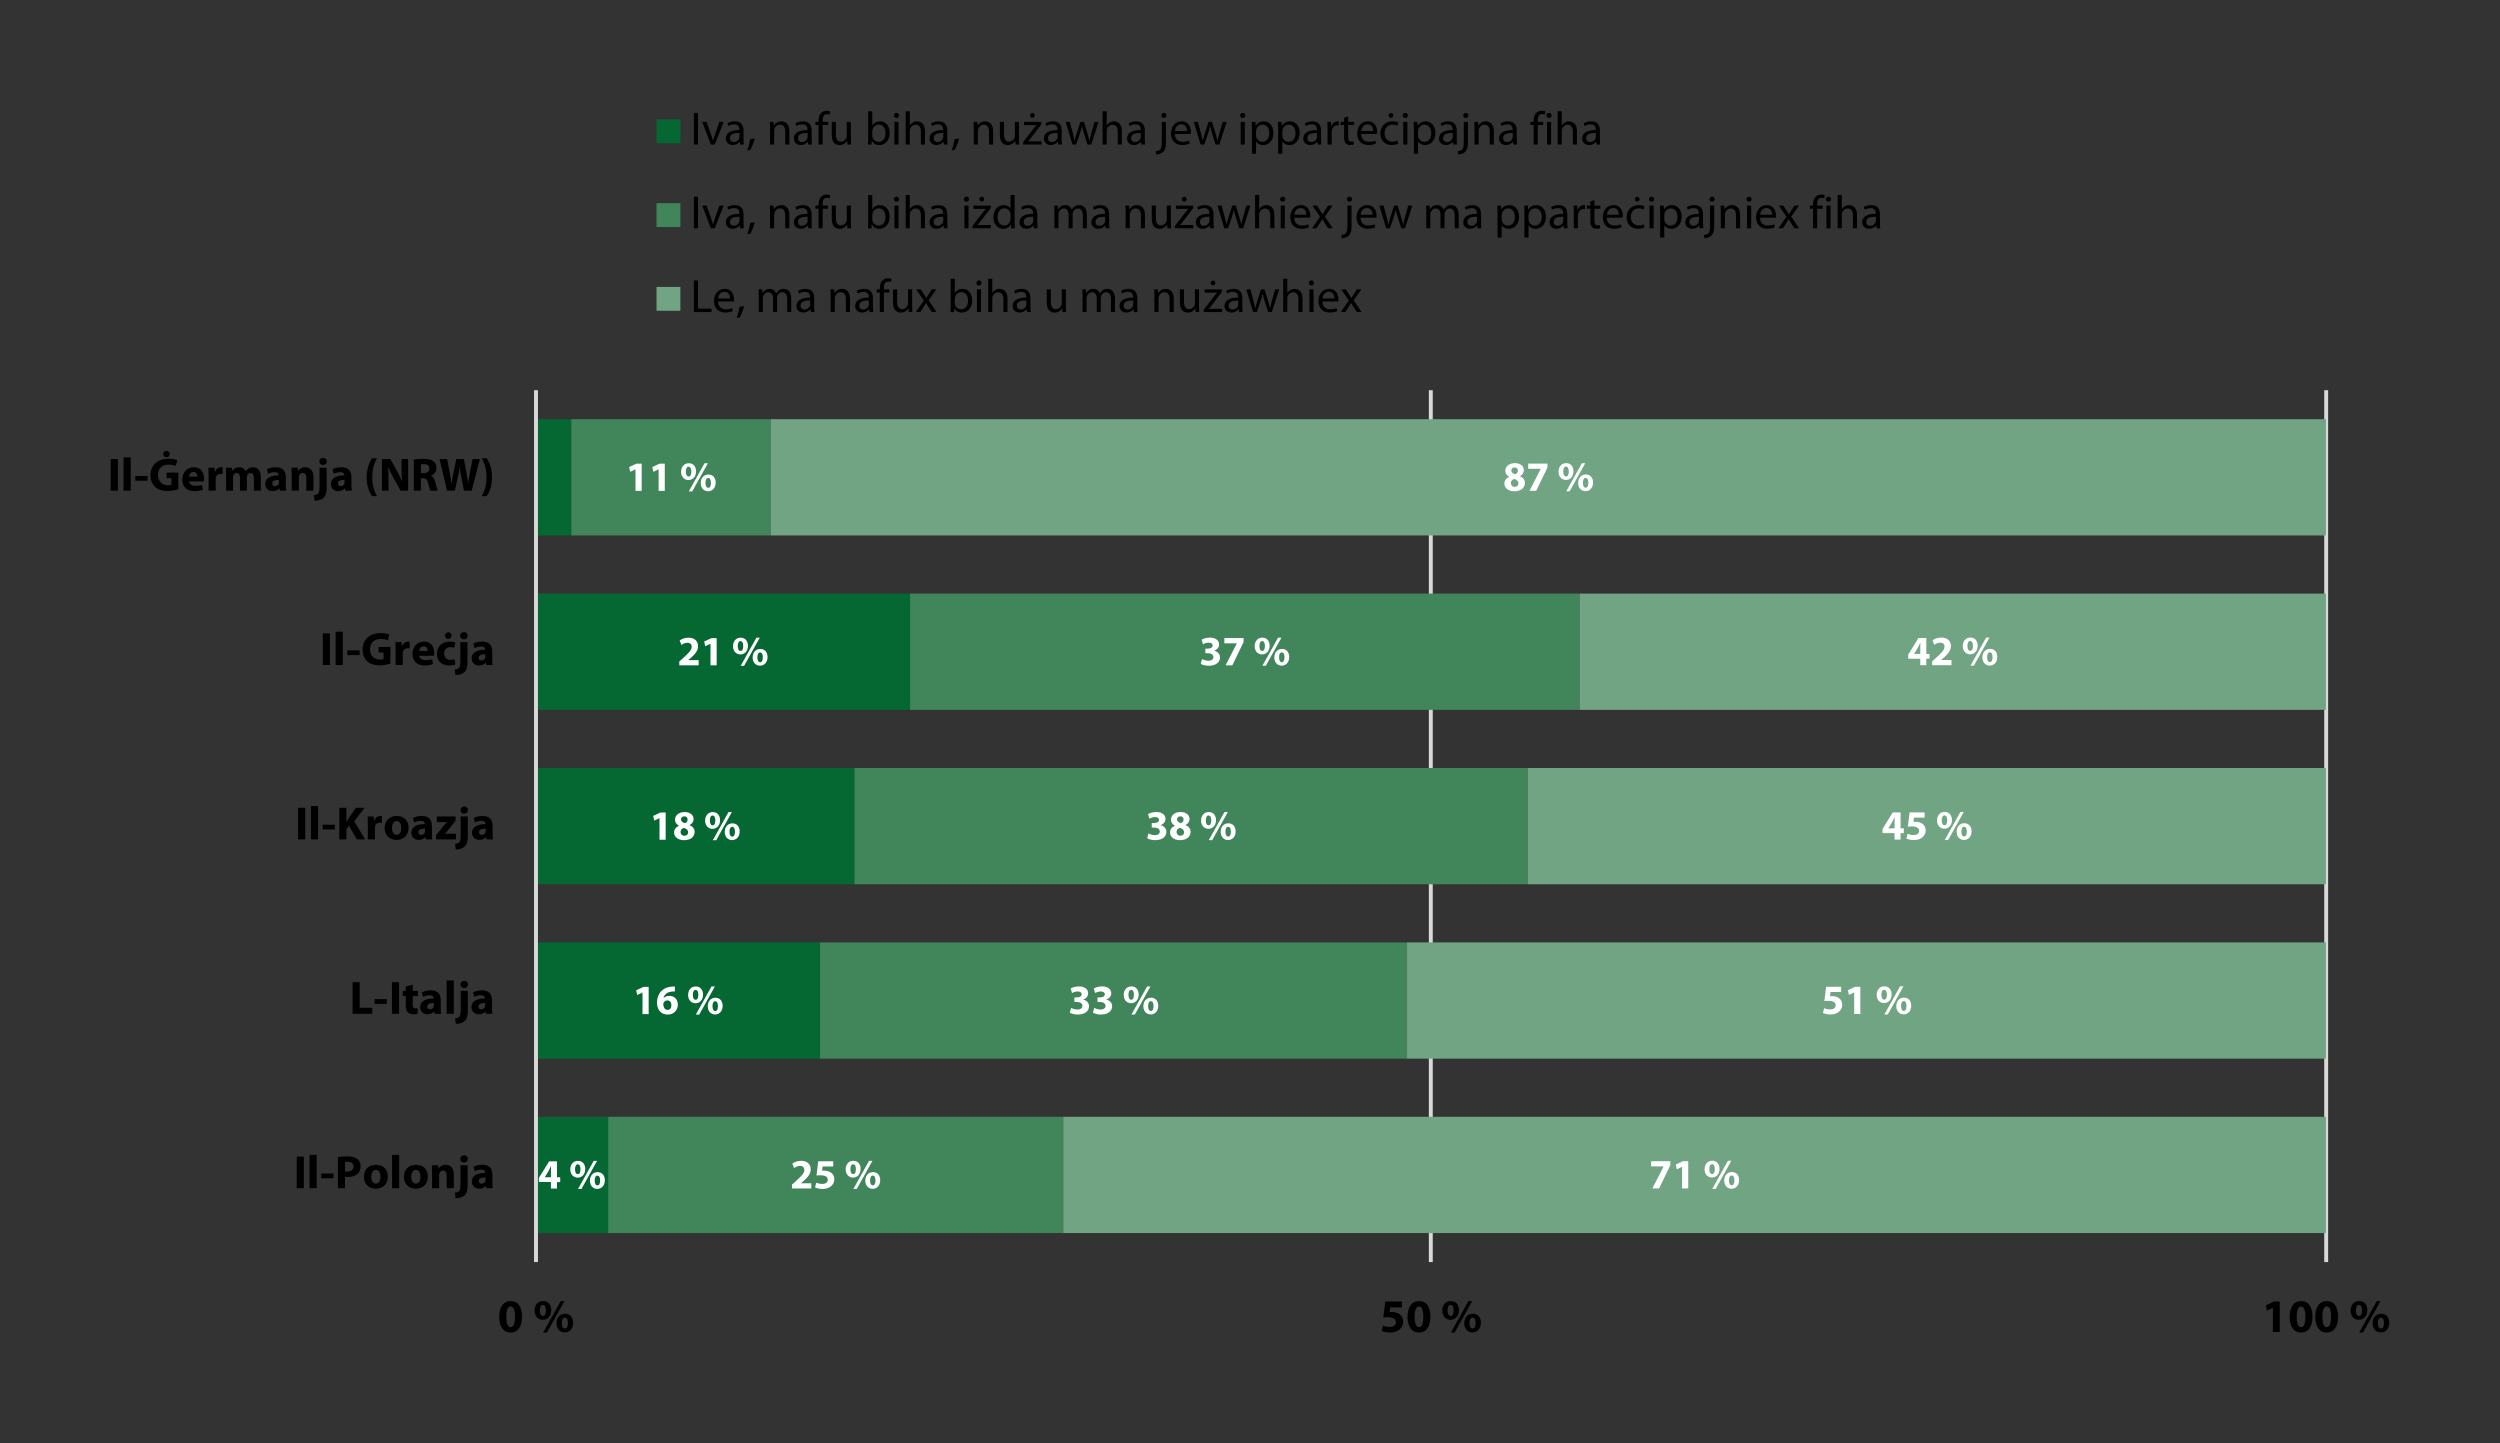 <?xml version="1.0" encoding="UTF-8"?><svg id="a" xmlns="http://www.w3.org/2000/svg" xmlns:xlink="http://www.w3.org/1999/xlink" viewBox="0 0 191.97 110.827"><rect x="0" y="0" width="191.97" height="110.827" fill="#333333" stroke="none"/><defs><style>.c,.d{fill:none;}.e{fill:#fff;}.f{fill:#41855a;}.g{fill:#056731;}.h{fill:#70a483;}.d{stroke:#d9d9d9;stroke-linejoin:round;stroke-width:.3px;}.i{clip-path:url(#b);}</style><clipPath id="b"><rect class="c" y="0" width="191.97" height="110.827"/></clipPath></defs><g class="i"><path class="d" d="M178.623,29.963V96.914M109.868,29.963V96.914"/><rect class="g" x="41.158" y="32.194" width="2.714" height="8.927"/><path class="g" d="M69.884,54.509h-28.726v-8.928h28.726v8.928Zm-4.272,13.392h-24.454v-8.928h24.454v8.928Zm-2.64,13.392h-21.814v-8.928h21.814v8.928Zm-16.272,13.392h-5.542v-8.928h5.542v8.928Z"/><path class="f" d="M59.18,41.117h-15.312v-8.928h15.312v8.928Zm62.112,13.392h-51.408v-8.928h51.408v8.928Zm-3.984,13.392h-51.696v-8.928h51.696v8.928Zm-9.264,13.392H62.972v-8.928h45.072v8.928Zm-26.4,13.392H46.7v-8.928h34.944v8.928Z"/><path class="h" d="M81.644,94.685h96.96v-8.928H81.644v8.928Zm26.4-13.392h70.56v-8.928H108.044v8.928Zm9.264-13.392h61.296v-8.928h-61.296v8.928Zm3.984-13.392h57.312v-8.928h-57.312v8.928Zm-62.112-13.392h119.424v-8.928H59.18v8.928Z"/><line class="d" x1="41.158" y1="96.914" x2="41.158" y2="29.963"/><path class="e" d="M41.833,90.399l.003-.006,.277-.457c.071-.132,.129-.254,.196-.389h.01c-.006,.135-.013,.264-.013,.389v.463h-.473Zm.936,.865v-.498h.248v-.367h-.248v-1.225h-.601l-.788,1.274v.318h.926v.498h.463Z"/><path class="e" d="M45.876,90.274c.148,0,.206,.164,.206,.376,0,.235-.068,.376-.206,.376s-.215-.158-.212-.376c0-.209,.064-.376,.209-.376h.003Zm.006-.267c-.354,0-.582,.283-.582,.656,0,.392,.251,.63,.566,.63,.302,0,.579-.232,.579-.666,0-.357-.203-.621-.56-.621h-.003Zm-1.235,1.293l1.2-2.158h-.26l-1.203,2.158h.264Zm-.28-1.894c.151,0,.209,.164,.209,.376,0,.238-.068,.379-.206,.379-.142,0-.219-.158-.215-.376,0-.212,.064-.379,.209-.379h.003Zm.01-.267c-.357,0-.585,.283-.585,.656,0,.392,.251,.634,.569,.634,.302,0,.579-.232,.579-.666,0-.36-.203-.624-.56-.624h-.003Z"/><polygon class="e" points="49.336 77.873 49.809 77.873 49.809 75.782 49.407 75.782 48.85 76.04 48.931 76.406 49.33 76.216 49.336 76.216 49.336 77.873"/><path class="e" d="M51.272,77.548c-.222,0-.328-.199-.338-.421,0-.058,.006-.096,.023-.125,.045-.103,.154-.183,.286-.183,.209,0,.312,.167,.312,.36,0,.212-.109,.37-.28,.37h-.003Zm.55-1.795c-.045-.003-.106-.006-.196,.003-.325,.016-.598,.116-.804,.306-.228,.212-.373,.54-.373,.933,0,.498,.273,.913,.833,.913,.45,0,.769-.341,.769-.756,0-.434-.296-.682-.646-.682-.193,0-.341,.061-.444,.164h-.01c.055-.241,.248-.466,.682-.498,.077-.006,.135-.01,.19-.006v-.376Z"/><path class="e" d="M54.922,76.882c.148,0,.206,.164,.206,.376,0,.235-.068,.376-.206,.376s-.215-.158-.212-.376c0-.209,.064-.376,.209-.376h.003Zm.006-.267c-.354,0-.582,.283-.582,.656,0,.392,.251,.63,.566,.63,.302,0,.579-.232,.579-.666,0-.357-.203-.621-.56-.621h-.003Zm-1.235,1.293l1.2-2.158h-.26l-1.203,2.158h.264Zm-.28-1.894c.151,0,.209,.164,.209,.376,0,.238-.068,.379-.206,.379-.141,0-.219-.158-.215-.376,0-.212,.064-.379,.209-.379h.003Zm.01-.267c-.357,0-.585,.283-.585,.656,0,.392,.251,.634,.569,.634,.302,0,.579-.232,.579-.666,0-.36-.203-.624-.56-.624h-.003Z"/><polygon class="e" points="50.642 64.481 51.115 64.481 51.115 62.391 50.713 62.391 50.156 62.648 50.237 63.015 50.635 62.825 50.642 62.825 50.642 64.481"/><path class="e" d="M52.549,62.687c.177,0,.251,.129,.251,.26,0,.129-.1,.232-.212,.264-.167-.051-.293-.141-.293-.283,0-.129,.084-.241,.251-.241h.003Zm.003,1.492c-.18,0-.296-.142-.293-.293,0-.151,.093-.267,.254-.312,.19,.051,.328,.161,.328,.344,0,.148-.116,.26-.286,.26h-.003Zm.013-1.823c-.415,0-.733,.235-.733,.589,0,.183,.1,.354,.302,.46v.006c-.228,.1-.373,.273-.373,.524,0,.283,.244,.582,.775,.582,.486,0,.804-.257,.804-.637,0-.267-.18-.441-.386-.518v-.01c.209-.103,.306-.28,.306-.46,0-.254-.203-.537-.691-.537h-.003Z"/><path class="e" d="M56.228,63.491c.148,0,.206,.164,.206,.376,0,.235-.068,.376-.206,.376s-.215-.158-.212-.376c0-.209,.064-.376,.209-.376h.003Zm.006-.267c-.354,0-.582,.283-.582,.656,0,.392,.251,.63,.566,.63,.302,0,.579-.232,.579-.666,0-.357-.203-.621-.56-.621h-.003Zm-1.235,1.293l1.2-2.158h-.26l-1.203,2.158h.264Zm-.28-1.894c.151,0,.209,.164,.209,.376,0,.238-.068,.379-.206,.379-.141,0-.219-.158-.215-.376,0-.212,.064-.379,.209-.379h.003Zm.01-.267c-.357,0-.585,.283-.585,.656,0,.392,.251,.634,.569,.634,.302,0,.579-.232,.579-.666,0-.36-.203-.624-.56-.624h-.003Z"/><path class="e" d="M53.646,51.09v-.402h-.791v-.006l.193-.161c.306-.27,.556-.55,.556-.9,0-.379-.257-.656-.733-.656-.28,0-.527,.096-.682,.215l.138,.347c.109-.08,.267-.17,.447-.17,.241,0,.341,.135,.341,.306-.003,.244-.225,.479-.685,.891l-.267,.241v.296h1.483Z"/><polygon class="e" points="54.559 51.09 55.032 51.09 55.032 48.999 54.63 48.999 54.073 49.257 54.154 49.623 54.552 49.434 54.559 49.434 54.559 51.09"/><path class="e" d="M58.37,50.099c.148,0,.206,.164,.206,.376,0,.235-.068,.376-.206,.376s-.215-.158-.212-.376c0-.209,.064-.376,.209-.376h.003Zm.006-.267c-.354,0-.582,.283-.582,.656,0,.392,.251,.63,.566,.63,.302,0,.579-.232,.579-.666,0-.357-.203-.621-.56-.621h-.003Zm-1.235,1.293l1.2-2.158h-.26l-1.203,2.158h.264Zm-.28-1.894c.151,0,.209,.164,.209,.376,0,.238-.068,.379-.206,.379-.141,0-.219-.158-.215-.376,0-.212,.064-.379,.209-.379h.003Zm.01-.267c-.357,0-.585,.283-.585,.656,0,.392,.251,.634,.569,.634,.302,0,.579-.232,.579-.666,0-.36-.203-.624-.56-.624h-.003Z"/><path class="e" d="M62.297,91.261v-.402h-.791v-.006l.193-.161c.306-.27,.556-.55,.556-.9,0-.379-.257-.656-.733-.656-.28,0-.527,.096-.682,.215l.138,.347c.109-.08,.267-.17,.447-.17,.241,0,.341,.135,.341,.306-.003,.244-.225,.479-.685,.891l-.267,.241v.296h1.483Z"/><path class="e" d="M63.982,89.17h-1.151l-.135,1.097c.084-.013,.164-.019,.28-.019,.418,0,.589,.132,.589,.347,0,.222-.215,.318-.418,.318-.19,0-.379-.058-.47-.103l-.09,.367c.116,.061,.328,.119,.582,.119,.563,0,.897-.344,.897-.733,0-.244-.096-.418-.254-.524-.145-.106-.351-.151-.55-.151-.051,0-.09,.003-.135,.006l.045-.322h.81v-.402Z"/><path class="e" d="M67.021,90.27c.148,0,.206,.164,.206,.376,0,.235-.068,.376-.206,.376s-.215-.158-.212-.376c0-.209,.064-.376,.209-.376h.003Zm.006-.267c-.354,0-.582,.283-.582,.656,0,.392,.251,.63,.566,.63,.302,0,.579-.232,.579-.666,0-.357-.203-.621-.56-.621h-.003Zm-1.235,1.293l1.2-2.158h-.26l-1.203,2.158h.264Zm-.28-1.894c.151,0,.209,.164,.209,.376,0,.238-.068,.379-.206,.379-.142,0-.219-.158-.215-.376,0-.212,.064-.379,.209-.379h.003Zm.01-.267c-.357,0-.585,.283-.585,.656,0,.392,.251,.634,.569,.634,.302,0,.579-.232,.579-.666,0-.36-.203-.624-.56-.624h-.003Z"/><path class="e" d="M82.149,77.76c.122,.074,.351,.145,.621,.145,.531,0,.855-.27,.855-.637,0-.277-.203-.466-.453-.511v-.006c.257-.087,.383-.264,.383-.486,0-.286-.248-.521-.691-.521-.273,0-.521,.077-.646,.158l.1,.354c.084-.051,.264-.125,.434-.125,.209,0,.309,.093,.309,.219,0,.177-.206,.241-.37,.241h-.19v.351h.199c.212,0,.418,.093,.418,.302,0,.154-.129,.277-.383,.277-.199,0-.399-.08-.486-.129l-.1,.37Z"/><path class="e" d="M83.924,77.76c.122,.074,.351,.145,.621,.145,.531,0,.855-.27,.855-.637,0-.277-.203-.466-.453-.511v-.006c.257-.087,.383-.264,.383-.486,0-.286-.248-.521-.691-.521-.273,0-.521,.077-.646,.158l.1,.354c.084-.051,.264-.125,.434-.125,.209,0,.309,.093,.309,.219,0,.177-.206,.241-.37,.241h-.19v.351h.199c.212,0,.418,.093,.418,.302,0,.154-.129,.277-.383,.277-.199,0-.399-.08-.486-.129l-.1,.37Z"/><path class="e" d="M88.372,76.879c.148,0,.206,.164,.206,.376,0,.235-.068,.376-.206,.376s-.215-.158-.212-.376c0-.209,.064-.376,.209-.376h.003Zm.006-.267c-.354,0-.582,.283-.582,.656,0,.392,.251,.63,.566,.63,.302,0,.579-.232,.579-.666,0-.357-.203-.621-.56-.621h-.003Zm-1.235,1.293l1.2-2.158h-.26l-1.203,2.158h.264Zm-.28-1.894c.151,0,.209,.164,.209,.376,0,.238-.068,.379-.206,.379-.142,0-.219-.158-.215-.376,0-.212,.064-.379,.209-.379h.003Zm.01-.267c-.357,0-.585,.283-.585,.656,0,.392,.251,.634,.569,.634,.302,0,.579-.232,.579-.666,0-.36-.203-.624-.56-.624h-.003Z"/><path class="e" d="M88.089,64.369c.122,.074,.351,.145,.621,.145,.531,0,.855-.27,.855-.637,0-.277-.203-.466-.453-.511v-.006c.257-.087,.383-.264,.383-.486,0-.286-.248-.521-.691-.521-.273,0-.521,.077-.646,.158l.1,.354c.084-.051,.264-.125,.434-.125,.209,0,.309,.093,.309,.219,0,.177-.206,.241-.37,.241h-.19v.351h.199c.212,0,.418,.093,.418,.302,0,.154-.129,.277-.383,.277-.199,0-.399-.08-.486-.129l-.1,.37Z"/><path class="e" d="M90.633,62.683c.177,0,.251,.129,.251,.261,0,.129-.1,.232-.212,.264-.167-.051-.293-.141-.293-.283,0-.129,.084-.241,.251-.241h.003Zm.003,1.492c-.18,0-.296-.142-.293-.293,0-.151,.093-.267,.254-.312,.19,.051,.328,.161,.328,.344,0,.148-.116,.261-.286,.261h-.003Zm.013-1.823c-.415,0-.733,.235-.733,.589,0,.183,.1,.354,.302,.46v.006c-.228,.1-.373,.273-.373,.524,0,.283,.244,.582,.775,.582,.486,0,.804-.257,.804-.637,0-.267-.18-.441-.386-.518v-.01c.209-.103,.306-.28,.306-.46,0-.254-.203-.537-.691-.537h-.003Z"/><path class="e" d="M94.312,63.487c.148,0,.206,.164,.206,.376,0,.235-.068,.376-.206,.376s-.215-.158-.212-.376c0-.209,.064-.376,.209-.376h.003Zm.006-.267c-.354,0-.582,.283-.582,.656,0,.392,.251,.63,.566,.63,.302,0,.579-.232,.579-.666,0-.357-.203-.621-.56-.621h-.003Zm-1.235,1.293l1.2-2.158h-.26l-1.203,2.158h.264Zm-.28-1.894c.151,0,.209,.164,.209,.376,0,.238-.068,.379-.206,.379-.142,0-.219-.158-.215-.376,0-.212,.064-.379,.209-.379h.003Zm.01-.267c-.357,0-.585,.283-.585,.656,0,.392,.251,.634,.569,.634,.302,0,.579-.232,.579-.666,0-.36-.203-.624-.56-.624h-.003Z"/><path class="e" d="M92.205,50.977c.122,.074,.351,.145,.621,.145,.531,0,.855-.27,.855-.637,0-.277-.203-.466-.453-.511v-.006c.257-.087,.383-.264,.383-.486,0-.286-.248-.521-.691-.521-.273,0-.521,.077-.646,.158l.1,.354c.084-.051,.264-.125,.434-.125,.209,0,.309,.093,.309,.219,0,.177-.206,.241-.37,.241h-.19v.351h.199c.212,0,.418,.093,.418,.302,0,.154-.129,.277-.383,.277-.199,0-.399-.08-.486-.129l-.1,.37Z"/><polygon class="e" points="94.016 48.996 94.016 49.398 94.974 49.398 94.974 49.405 94.112 51.087 94.63 51.087 95.492 49.302 95.492 48.996 94.016 48.996"/><path class="e" d="M98.428,50.096c.148,0,.206,.164,.206,.376,0,.235-.068,.376-.206,.376s-.215-.158-.212-.376c0-.209,.064-.376,.209-.376h.003Zm.006-.267c-.354,0-.582,.283-.582,.656,0,.392,.251,.63,.566,.63,.302,0,.579-.232,.579-.666,0-.357-.203-.621-.56-.621h-.003Zm-1.235,1.293l1.2-2.158h-.26l-1.203,2.158h.264Zm-.28-1.894c.151,0,.209,.164,.209,.376,0,.238-.068,.379-.206,.379-.142,0-.219-.158-.215-.376,0-.212,.064-.379,.209-.379h.003Zm.01-.267c-.357,0-.585,.283-.585,.656,0,.392,.251,.634,.569,.634,.302,0,.579-.232,.579-.666,0-.36-.203-.624-.56-.624h-.003Z"/><polygon class="e" points="48.799 37.695 49.272 37.695 49.272 35.605 48.87 35.605 48.313 35.862 48.394 36.229 48.793 36.039 48.799 36.039 48.799 37.695"/><polygon class="e" points="50.574 37.695 51.047 37.695 51.047 35.605 50.645 35.605 50.089 35.862 50.169 36.229 50.568 36.039 50.574 36.039 50.574 37.695"/><path class="e" d="M54.385,36.705c.148,0,.206,.164,.206,.376,0,.235-.068,.376-.206,.376s-.215-.158-.212-.376c0-.209,.064-.376,.209-.376h.003Zm.006-.267c-.354,0-.582,.283-.582,.656,0,.392,.251,.63,.566,.63,.302,0,.579-.232,.579-.666,0-.357-.203-.621-.56-.621h-.003Zm-1.235,1.293l1.2-2.158h-.26l-1.203,2.158h.264Zm-.28-1.894c.151,0,.209,.164,.209,.376,0,.238-.068,.379-.206,.379-.141,0-.219-.158-.215-.376,0-.212,.064-.379,.209-.379h.003Zm.01-.267c-.357,0-.585,.283-.585,.656,0,.392,.251,.634,.569,.634,.302,0,.579-.232,.579-.666,0-.36-.203-.624-.56-.624h-.003Z"/><polygon class="e" points="126.787 89.164 126.787 89.566 127.745 89.566 127.745 89.572 126.883 91.254 127.401 91.254 128.263 89.47 128.263 89.164 126.787 89.164"/><polygon class="e" points="129.164 91.254 129.636 91.254 129.636 89.164 129.234 89.164 128.678 89.421 128.758 89.788 129.157 89.598 129.164 89.598 129.164 91.254"/><path class="e" d="M132.975,90.264c.148,0,.206,.164,.206,.376,0,.235-.068,.376-.206,.376s-.215-.158-.212-.376c0-.209,.064-.376,.209-.376h.003Zm.006-.267c-.354,0-.582,.283-.582,.656,0,.392,.251,.63,.566,.63,.302,0,.579-.232,.579-.666,0-.357-.203-.621-.559-.621h-.003Zm-1.235,1.293l1.2-2.158h-.26l-1.203,2.158h.264Zm-.28-1.894c.151,0,.209,.164,.209,.376,0,.238-.067,.379-.206,.379-.141,0-.219-.158-.215-.376,0-.212,.064-.379,.209-.379h.003Zm.01-.267c-.357,0-.585,.283-.585,.656,0,.392,.251,.634,.569,.634,.302,0,.579-.232,.579-.666,0-.36-.203-.624-.559-.624h-.003Z"/><path class="e" d="M141.375,75.773h-1.151l-.135,1.097c.084-.013,.164-.019,.28-.019,.418,0,.589,.132,.589,.347,0,.222-.215,.318-.418,.318-.19,0-.379-.058-.469-.103l-.09,.367c.116,.061,.328,.119,.582,.119,.563,0,.897-.344,.897-.733,0-.244-.097-.418-.254-.524-.145-.106-.351-.151-.55-.151-.051,0-.09,.003-.135,.006l.045-.322h.81v-.402Z"/><polygon class="e" points="142.378 77.863 142.851 77.863 142.851 75.773 142.449 75.773 141.893 76.03 141.973 76.396 142.372 76.207 142.378 76.207 142.378 77.863"/><path class="e" d="M146.189,76.872c.148,0,.206,.164,.206,.376,0,.235-.068,.376-.206,.376s-.215-.158-.212-.376c0-.209,.064-.376,.209-.376h.003Zm.007-.267c-.354,0-.582,.283-.582,.656,0,.392,.251,.63,.566,.63,.302,0,.579-.232,.579-.666,0-.357-.203-.621-.56-.621h-.003Zm-1.235,1.293l1.2-2.158h-.26l-1.203,2.158h.264Zm-.28-1.894c.151,0,.209,.164,.209,.376,0,.238-.067,.379-.206,.379-.141,0-.219-.158-.215-.376,0-.212,.064-.379,.209-.379h.003Zm.01-.267c-.357,0-.585,.283-.585,.656,0,.392,.251,.634,.569,.634,.302,0,.579-.232,.579-.666,0-.36-.203-.624-.56-.624h-.003Z"/><path class="e" d="M145.006,63.606l.003-.006,.277-.457c.071-.132,.129-.254,.196-.389h.01c-.007,.135-.013,.264-.013,.389v.463h-.473Zm.936,.865v-.498h.248v-.367h-.248v-1.225h-.601l-.788,1.274v.318h.926v.498h.463Z"/><path class="e" d="M147.784,62.381h-1.151l-.135,1.097c.084-.013,.164-.019,.28-.019,.418,0,.589,.132,.589,.347,0,.222-.215,.318-.418,.318-.19,0-.38-.058-.469-.103l-.09,.367c.116,.061,.328,.119,.582,.119,.563,0,.897-.344,.897-.733,0-.244-.097-.418-.254-.524-.145-.106-.35-.151-.55-.151-.051,0-.09,.003-.135,.006l.045-.322h.81v-.402Z"/><path class="e" d="M150.823,63.481c.148,0,.206,.164,.206,.376,0,.235-.068,.376-.206,.376s-.215-.158-.212-.376c0-.209,.064-.376,.209-.376h.003Zm.006-.267c-.354,0-.582,.283-.582,.656,0,.392,.251,.63,.566,.63,.302,0,.579-.232,.579-.666,0-.357-.203-.621-.559-.621h-.003Zm-1.235,1.293l1.2-2.158h-.26l-1.203,2.158h.264Zm-.28-1.894c.151,0,.209,.164,.209,.376,0,.238-.067,.379-.206,.379-.141,0-.219-.158-.215-.376,0-.212,.064-.379,.209-.379h.003Zm.01-.267c-.357,0-.585,.283-.585,.656,0,.392,.251,.634,.569,.634,.302,0,.579-.232,.579-.666,0-.36-.203-.624-.56-.624h-.003Z"/><path class="e" d="M146.98,50.215l.003-.006,.277-.457c.071-.132,.129-.254,.196-.389h.01c-.006,.135-.013,.264-.013,.389v.463h-.473Zm.936,.865v-.498h.248v-.367h-.248v-1.225h-.601l-.788,1.274v.318h.926v.498h.463Z"/><path class="e" d="M149.849,51.08v-.402h-.791v-.006l.193-.161c.306-.27,.556-.55,.556-.9,0-.379-.257-.656-.733-.656-.28,0-.527,.096-.682,.215l.138,.347c.109-.08,.267-.17,.447-.17,.241,0,.341,.135,.341,.306-.003,.244-.225,.479-.685,.891l-.267,.241v.296h1.483Z"/><path class="e" d="M152.798,50.09c.148,0,.206,.164,.206,.376,0,.235-.068,.376-.206,.376s-.215-.158-.212-.376c0-.209,.064-.376,.209-.376h.003Zm.007-.267c-.354,0-.582,.283-.582,.656,0,.392,.251,.63,.566,.63,.302,0,.579-.232,.579-.666,0-.357-.203-.621-.56-.621h-.003Zm-1.235,1.293l1.2-2.158h-.26l-1.203,2.158h.264Zm-.28-1.894c.151,0,.209,.164,.209,.376,0,.238-.068,.379-.206,.379-.141,0-.219-.158-.215-.376,0-.212,.064-.379,.209-.379h.003Zm.01-.267c-.357,0-.585,.283-.585,.656,0,.392,.251,.634,.569,.634,.302,0,.579-.232,.579-.666,0-.36-.203-.624-.56-.624h-.003Z"/><path class="e" d="M116.306,35.894c.177,0,.251,.129,.251,.26,0,.129-.1,.232-.212,.264-.167-.051-.293-.142-.293-.283,0-.129,.084-.241,.251-.241h.003Zm.003,1.492c-.18,0-.296-.142-.293-.293,0-.151,.093-.267,.254-.312,.19,.051,.328,.161,.328,.344,0,.148-.116,.26-.286,.26h-.003Zm.013-1.823c-.415,0-.733,.235-.733,.589,0,.183,.1,.354,.302,.46v.006c-.228,.1-.373,.273-.373,.524,0,.283,.244,.582,.775,.582,.486,0,.804-.257,.804-.637,0-.267-.18-.441-.386-.518v-.01c.209-.103,.305-.28,.305-.46,0-.254-.203-.537-.691-.537h-.003Z"/><polygon class="e" points="117.348 35.598 117.348 36 118.306 36 118.306 36.007 117.445 37.689 117.962 37.689 118.824 35.904 118.824 35.598 117.348 35.598"/><path class="e" d="M121.76,36.698c.148,0,.206,.164,.206,.376,0,.235-.068,.376-.206,.376s-.215-.158-.212-.376c0-.209,.064-.376,.209-.376h.003Zm.006-.267c-.354,0-.582,.283-.582,.656,0,.392,.251,.63,.566,.63,.302,0,.579-.232,.579-.666,0-.357-.203-.621-.559-.621h-.003Zm-1.235,1.293l1.2-2.158h-.26l-1.203,2.158h.264Zm-.28-1.894c.151,0,.209,.164,.209,.376,0,.238-.067,.379-.206,.379-.142,0-.219-.158-.215-.376,0-.212,.064-.379,.209-.379h.003Zm.01-.267c-.357,0-.585,.283-.585,.656,0,.392,.251,.634,.569,.634,.302,0,.579-.232,.579-.666,0-.36-.203-.624-.56-.624h-.003Z"/><path d="M39.212,101.909c-.209,0-.338-.259-.335-.799,0-.529,.13-.792,.335-.792,.22,0,.331,.274,.331,.792,0,.533-.115,.799-.328,.799h-.004Zm-.004,.414c.59,0,.882-.5,.882-1.22,0-.641-.248-1.199-.871-1.199-.605,0-.889,.533-.889,1.213,.004,.662,.27,1.206,.875,1.206h.004Z"/><path d="M43.377,101.175c.166,0,.23,.184,.23,.421,0,.263-.076,.421-.23,.421s-.241-.176-.238-.421c0-.234,.072-.421,.234-.421h.004Zm.007-.299c-.396,0-.652,.317-.652,.734,0,.439,.281,.706,.634,.706,.338,0,.648-.259,.648-.745,0-.4-.227-.695-.626-.695h-.004Zm-1.382,1.447l1.343-2.416h-.292l-1.346,2.416h.295Zm-.313-2.12c.169,0,.234,.184,.234,.421,0,.266-.076,.425-.23,.425-.158,0-.245-.176-.241-.421,0-.238,.072-.425,.234-.425h.004Zm.011-.299c-.4,0-.655,.317-.655,.734,0,.439,.281,.709,.637,.709,.338,0,.648-.259,.648-.745,0-.403-.227-.698-.626-.698h-.004Z"/><path d="M107.659,99.943h-1.289l-.151,1.228c.094-.014,.184-.022,.313-.022,.468,0,.659,.148,.659,.389,0,.248-.241,.356-.468,.356-.212,0-.425-.065-.526-.115l-.101,.41c.13,.068,.367,.133,.652,.133,.63,0,1.004-.385,1.004-.821,0-.274-.108-.468-.284-.587-.162-.119-.392-.169-.616-.169-.058,0-.101,.004-.151,.007l.05-.36h.907v-.45Z"/><path d="M108.962,101.909c-.209,0-.338-.259-.335-.799,0-.529,.13-.792,.335-.792,.22,0,.331,.274,.331,.792,0,.533-.115,.799-.328,.799h-.004Zm-.004,.414c.59,0,.882-.5,.882-1.22,0-.641-.248-1.199-.871-1.199-.605,0-.889,.533-.889,1.213,.004,.662,.27,1.206,.875,1.206h.004Z"/><path d="M113.08,101.175c.166,0,.23,.184,.23,.421,0,.263-.076,.421-.23,.421s-.241-.176-.238-.421c0-.234,.072-.421,.234-.421h.004Zm.007-.299c-.396,0-.652,.317-.652,.734,0,.439,.281,.706,.634,.706,.338,0,.648-.259,.648-.745,0-.4-.227-.695-.626-.695h-.004Zm-1.382,1.447l1.343-2.416h-.292l-1.346,2.416h.295Zm-.313-2.12c.169,0,.234,.184,.234,.421,0,.266-.076,.425-.23,.425-.158,0-.245-.176-.241-.421,0-.238,.072-.425,.234-.425h.004Zm.011-.299c-.4,0-.655,.317-.655,.734,0,.439,.281,.709,.637,.709,.338,0,.648-.259,.648-.745,0-.403-.227-.698-.626-.698h-.004Z"/><polygon points="174.529 102.283 175.058 102.283 175.058 99.943 174.608 99.943 173.985 100.231 174.075 100.642 174.521 100.429 174.529 100.429 174.529 102.283"/><path d="M176.696,101.909c-.209,0-.338-.259-.335-.799,0-.529,.13-.792,.335-.792,.22,0,.331,.274,.331,.792,0,.533-.115,.799-.328,.799h-.004Zm-.004,.414c.59,0,.882-.5,.882-1.22,0-.641-.248-1.199-.871-1.199-.605,0-.889,.533-.889,1.213,.004,.662,.27,1.206,.875,1.206h.004Z"/><path d="M178.664,101.909c-.209,0-.338-.259-.335-.799,0-.529,.13-.792,.335-.792,.22,0,.331,.274,.331,.792,0,.533-.115,.799-.328,.799h-.004Zm-.004,.414c.59,0,.882-.5,.882-1.22,0-.641-.248-1.199-.871-1.199-.605,0-.889,.533-.889,1.213,.004,.662,.27,1.206,.875,1.206h.004Z"/><path d="M182.829,101.175c.166,0,.23,.184,.23,.421,0,.263-.076,.421-.23,.421s-.241-.176-.238-.421c0-.234,.072-.421,.234-.421h.004Zm.007-.299c-.396,0-.652,.317-.652,.734,0,.439,.281,.706,.634,.706,.338,0,.648-.259,.648-.745,0-.4-.227-.695-.626-.695h-.004Zm-1.382,1.447l1.343-2.416h-.292l-1.346,2.416h.295Zm-.313-2.12c.169,0,.234,.184,.234,.421,0,.266-.076,.425-.23,.425-.158,0-.245-.176-.241-.421,0-.238,.072-.425,.234-.425h.004Zm.011-.299c-.4,0-.655,.317-.655,.734,0,.439,.281,.709,.637,.709,.338,0,.648-.259,.648-.745,0-.403-.227-.698-.626-.698h-.004Z"/><rect x="22.785" y="88.812" width=".547" height="2.426"/><rect x="23.772" y="88.679" width=".547" height="2.56"/><rect x="24.668" y="90.112" width=".943" height=".364"/><path d="M26.493,89.23c.04-.011,.115-.018,.223-.018,.277,0,.432,.133,.432,.356,0,.245-.18,.392-.472,.392-.083,0-.137-.004-.184-.014v-.716Zm-.544,2.009h.544v-.871c.05,.011,.115,.014,.187,.014,.324,0,.601-.083,.788-.256,.148-.133,.223-.335,.223-.576,0-.238-.101-.439-.259-.558-.162-.133-.403-.198-.742-.198-.335,0-.572,.022-.742,.05v2.394Z"/><path d="M28.864,90.886c-.23,0-.356-.227-.356-.526,0-.263,.101-.529,.36-.529,.248,0,.349,.266,.349,.526,0,.317-.133,.529-.349,.529h-.004Zm-.007,.392c.468,0,.925-.295,.925-.936,0-.533-.36-.904-.896-.904-.569,0-.943,.364-.943,.932s.396,.907,.911,.907h.004Z"/><rect x="30.106" y="88.679" width=".547" height="2.56"/><path d="M31.935,90.886c-.23,0-.356-.227-.356-.526,0-.263,.101-.529,.36-.529,.248,0,.349,.266,.349,.526,0,.317-.133,.529-.349,.529h-.004Zm-.007,.392c.468,0,.925-.295,.925-.936,0-.533-.36-.904-.896-.904-.569,0-.943,.364-.943,.932s.396,.907,.911,.907h.004Z"/><path d="M33.177,91.239h.547v-1.015c0-.05,.004-.101,.018-.137,.04-.101,.13-.205,.281-.205,.198,0,.277,.155,.277,.382v.976h.547v-1.04c0-.518-.27-.76-.63-.76-.295,0-.472,.169-.544,.284h-.011l-.025-.245h-.475c.007,.158,.014,.342,.014,.562v1.199Z"/><path d="M35.631,89.262c.18,0,.292-.122,.292-.274-.004-.155-.112-.274-.288-.274s-.292,.119-.292,.274c0,.151,.112,.274,.284,.274h.004Zm-.648,2.75c.259,0,.515-.068,.677-.216,.166-.151,.248-.385,.248-.77v-1.548h-.547v1.418c0,.349-.029,.49-.108,.572-.068,.072-.184,.104-.324,.115l.054,.428Z"/><path d="M37.281,90.598c0,.032-.004,.065-.011,.094-.036,.112-.151,.202-.284,.202-.122,0-.216-.068-.216-.209,0-.209,.223-.277,.511-.277v.191Zm.529-.4c0-.414-.184-.76-.77-.76-.32,0-.562,.09-.684,.158l.101,.349c.115-.068,.306-.13,.486-.13,.27,0,.32,.133,.32,.227v.022c-.623,0-1.033,.216-1.033,.673,0,.281,.212,.54,.569,.54,.209,0,.389-.076,.504-.216h.011l.032,.176h.493c-.022-.097-.029-.259-.029-.425v-.616Z"/><polygon points="27.073 77.847 28.585 77.847 28.585 77.386 27.62 77.386 27.62 75.42 27.073 75.42 27.073 77.847"/><rect x="28.764" y="76.72" width=".943" height=".364"/><rect x="30.097" y="75.42" width=".547" height="2.426"/><path d="M31.159,75.755v.331h-.234v.403h.234v.72c0,.248,.05,.418,.151,.522,.09,.09,.238,.151,.414,.151,.151,0,.284-.022,.353-.047l-.004-.414c-.05,.011-.086,.014-.162,.014-.162,0-.216-.097-.216-.31v-.637h.392v-.403h-.392v-.479l-.536,.148Z"/><path d="M33.315,77.206c0,.032-.004,.065-.011,.094-.036,.112-.151,.202-.284,.202-.122,0-.216-.068-.216-.209,0-.209,.223-.277,.511-.277v.191Zm.529-.4c0-.414-.184-.76-.77-.76-.32,0-.562,.09-.684,.158l.101,.349c.115-.068,.306-.13,.486-.13,.27,0,.32,.133,.32,.227v.022c-.623,0-1.033,.216-1.033,.673,0,.281,.212,.54,.569,.54,.209,0,.389-.076,.504-.216h.011l.032,.176h.493c-.022-.097-.029-.259-.029-.425v-.616Z"/><rect x="34.298" y="75.287" width=".547" height="2.56"/><path d="M35.648,75.87c.18,0,.292-.122,.292-.274-.004-.155-.112-.274-.288-.274s-.292,.119-.292,.274c0,.151,.112,.274,.284,.274h.004Zm-.648,2.75c.259,0,.515-.068,.677-.216,.166-.151,.248-.385,.248-.77v-1.548h-.547v1.418c0,.349-.029,.49-.108,.572-.068,.072-.184,.104-.324,.115l.054,.428Z"/><path d="M37.25,77.206c0,.032-.004,.065-.011,.094-.036,.112-.151,.202-.284,.202-.122,0-.216-.068-.216-.209,0-.209,.223-.277,.511-.277v.191Zm.529-.4c0-.414-.184-.76-.77-.76-.32,0-.562,.09-.684,.158l.101,.349c.115-.068,.306-.13,.486-.13,.27,0,.32,.133,.32,.227v.022c-.623,0-1.033,.216-1.033,.673,0,.281,.212,.54,.569,.54,.209,0,.389-.076,.504-.216h.011l.032,.176h.493c-.022-.097-.029-.259-.029-.425v-.616Z"/><rect x="22.89" y="62.028" width=".547" height="2.426"/><rect x="23.876" y="61.895" width=".547" height="2.56"/><rect x="24.772" y="63.328" width=".943" height=".364"/><path d="M26.054,64.455h.544v-.792l.205-.256,.598,1.048h.637l-.842-1.393,.803-1.033h-.677l-.547,.806c-.058,.086-.115,.173-.169,.266h-.007v-1.073h-.544v2.426Z"/><path d="M28.244,64.455h.547v-.889c0-.047,.004-.086,.011-.122,.036-.173,.173-.277,.374-.277,.061,0,.104,.007,.148,.014v-.515c-.04-.007-.065-.011-.115-.011-.173,0-.385,.108-.475,.367h-.014l-.022-.328h-.468c.011,.151,.014,.32,.014,.58v1.181Z"/><path d="M30.457,64.102c-.23,0-.356-.227-.356-.526,0-.263,.101-.529,.36-.529,.248,0,.349,.266,.349,.526,0,.317-.133,.529-.349,.529h-.004Zm-.007,.392c.468,0,.925-.295,.925-.936,0-.533-.36-.904-.896-.904-.569,0-.943,.364-.943,.932s.396,.907,.911,.907h.004Z"/><path d="M32.636,63.814c0,.032-.004,.065-.011,.094-.036,.112-.151,.202-.284,.202-.122,0-.216-.068-.216-.209,0-.209,.223-.277,.511-.277v.191Zm.529-.4c0-.414-.184-.76-.77-.76-.32,0-.562,.09-.684,.158l.101,.349c.115-.068,.306-.13,.486-.13,.27,0,.32,.133,.32,.227v.022c-.623,0-1.033,.216-1.033,.673,0,.281,.212,.54,.569,.54,.209,0,.389-.076,.504-.216h.011l.032,.176h.493c-.022-.097-.029-.259-.029-.425v-.616Z"/><path d="M33.48,64.455h1.53v-.436h-.846v-.007c.101-.097,.191-.209,.288-.32l.529-.666v-.331h-1.44v.436h.774v.007c-.101,.104-.18,.194-.281,.31l-.554,.691v.317Z"/><path d="M35.643,62.478c.18,0,.292-.122,.292-.274-.004-.155-.112-.274-.288-.274s-.292,.119-.292,.274c0,.151,.112,.274,.284,.274h.004Zm-.648,2.75c.259,0,.515-.068,.677-.216,.166-.151,.248-.385,.248-.77v-1.548h-.547v1.418c0,.349-.029,.49-.108,.572-.068,.072-.184,.104-.324,.115l.054,.428Z"/><path d="M37.293,63.814c0,.032-.004,.065-.011,.094-.036,.112-.151,.202-.284,.202-.122,0-.216-.068-.216-.209,0-.209,.223-.277,.511-.277v.191Zm.529-.4c0-.414-.184-.76-.77-.76-.32,0-.562,.09-.684,.158l.101,.349c.115-.068,.306-.13,.486-.13,.27,0,.32,.133,.32,.227v.022c-.623,0-1.033,.216-1.033,.673,0,.281,.212,.54,.569,.54,.209,0,.389-.076,.504-.216h.011l.032,.176h.493c-.022-.097-.029-.259-.029-.425v-.616Z"/><rect x="24.787" y="48.64" width=".547" height="2.426"/><rect x="25.773" y="48.507" width=".547" height="2.56"/><rect x="26.67" y="49.939" width=".943" height=".364"/><path d="M29.978,49.677h-.904v.428h.374v.511c-.043,.018-.144,.032-.266,.032-.45,0-.767-.292-.767-.796,0-.526,.349-.785,.806-.785,.266,0,.428,.043,.562,.104l.115-.443c-.119-.054-.36-.115-.673-.115-.796,0-1.382,.461-1.386,1.267,0,.356,.122,.673,.342,.886,.223,.212,.544,.324,.986,.324,.32,0,.641-.079,.81-.137v-1.278Z"/><path d="M30.381,51.066h.547v-.889c0-.047,.004-.086,.011-.122,.036-.173,.173-.277,.374-.277,.061,0,.104,.007,.148,.014v-.515c-.04-.007-.065-.011-.115-.011-.173,0-.385,.108-.475,.367h-.014l-.022-.328h-.468c.011,.151,.014,.32,.014,.58v1.181Z"/><path d="M32.191,49.986c.014-.144,.108-.356,.342-.356,.248,0,.306,.223,.306,.356h-.648Zm1.138,.374c.007-.04,.018-.122,.018-.216,0-.436-.216-.878-.785-.878-.608,0-.889,.493-.889,.94,0,.551,.342,.896,.94,.896,.238,0,.457-.036,.637-.112l-.072-.371c-.148,.05-.299,.076-.486,.076-.256,0-.479-.108-.497-.335h1.134Z"/><path d="M34.428,49.061c.14,0,.245-.115,.245-.252,0-.148-.104-.256-.245-.256-.144,0-.256,.108-.256,.256,0,.137,.108,.252,.252,.252h.004Zm.475,1.555c-.083,.036-.184,.058-.313,.058-.266,0-.482-.169-.482-.493-.004-.284,.184-.49,.472-.49,.144,0,.241,.025,.306,.054l.086-.407c-.115-.043-.274-.068-.418-.068-.655,0-1.008,.421-1.008,.932,0,.551,.364,.9,.932,.9,.209,0,.392-.036,.49-.083l-.065-.403Z"/><path d="M35.619,49.09c.18,0,.292-.122,.292-.274-.004-.155-.112-.274-.288-.274s-.292,.119-.292,.274c0,.151,.112,.274,.284,.274h.004Zm-.648,2.75c.259,0,.515-.068,.677-.216,.166-.151,.248-.385,.248-.77v-1.548h-.547v1.418c0,.349-.029,.49-.108,.572-.068,.072-.184,.104-.324,.115l.054,.428Z"/><path d="M37.268,50.425c0,.032-.004,.065-.011,.094-.036,.112-.151,.202-.284,.202-.122,0-.216-.068-.216-.209,0-.209,.223-.277,.511-.277v.191Zm.529-.4c0-.414-.184-.76-.77-.76-.32,0-.562,.09-.684,.158l.101,.349c.115-.068,.306-.13,.486-.13,.27,0,.32,.133,.32,.227v.022c-.623,0-1.033,.216-1.033,.673,0,.281,.212,.54,.569,.54,.209,0,.389-.076,.504-.216h.011l.032,.176h.493c-.022-.097-.029-.259-.029-.425v-.616Z"/><rect x="8.504" y="35.251" width=".547" height="2.426"/><rect x="9.49" y="35.118" width=".547" height="2.56"/><rect x="10.387" y="36.551" width=".943" height=".364"/><path d="M12.788,35.115c.137,0,.241-.115,.241-.245,0-.14-.104-.248-.241-.248-.14,0-.252,.108-.252,.248,0,.13,.108,.245,.248,.245h.004Zm.907,1.174h-.904v.428h.374v.511c-.043,.018-.144,.032-.266,.032-.45,0-.767-.292-.767-.796,0-.526,.349-.785,.806-.785,.266,0,.428,.043,.562,.104l.115-.443c-.119-.054-.36-.115-.673-.115-.796,0-1.382,.461-1.386,1.267,0,.356,.122,.673,.342,.886,.223,.212,.544,.324,.986,.324,.32,0,.641-.079,.81-.137v-1.278Z"/><path d="M14.516,36.598c.014-.144,.108-.356,.342-.356,.248,0,.306,.223,.306,.356h-.648Zm1.138,.374c.007-.04,.018-.122,.018-.216,0-.436-.216-.878-.785-.878-.608,0-.889,.493-.889,.94,0,.551,.342,.896,.94,.896,.238,0,.457-.036,.637-.112l-.072-.371c-.148,.05-.299,.076-.486,.076-.256,0-.479-.108-.497-.335h1.134Z"/><path d="M16.017,37.678h.547v-.889c0-.047,.004-.086,.011-.122,.036-.173,.173-.277,.374-.277,.061,0,.104,.007,.148,.014v-.515c-.04-.007-.065-.011-.115-.011-.173,0-.385,.108-.475,.367h-.014l-.022-.328h-.468c.011,.151,.014,.32,.014,.58v1.181Z"/><path d="M17.361,37.678h.533v-1.022c0-.047,.004-.097,.022-.14,.032-.086,.115-.194,.256-.194,.176,0,.256,.151,.256,.371v.986h.533v-1.03c0-.043,.007-.097,.018-.137,.04-.104,.126-.191,.256-.191,.176,0,.259,.148,.259,.403v.954h.533v-1.037c0-.526-.256-.763-.594-.763-.13,0-.238,.032-.335,.086-.086,.05-.162,.122-.23,.216h-.007c-.076-.184-.252-.302-.482-.302-.299,0-.457,.166-.533,.281h-.011l-.022-.241h-.464c.007,.158,.014,.342,.014,.562v1.199Z"/><path d="M21.417,37.037c0,.032-.004,.065-.011,.094-.036,.112-.151,.202-.284,.202-.122,0-.216-.068-.216-.209,0-.209,.223-.277,.511-.277v.191Zm.529-.4c0-.414-.184-.76-.77-.76-.32,0-.562,.09-.684,.158l.101,.349c.115-.068,.306-.13,.486-.13,.27,0,.32,.133,.32,.227v.022c-.623,0-1.033,.216-1.033,.673,0,.281,.212,.54,.569,.54,.209,0,.389-.076,.504-.216h.011l.032,.176h.493c-.022-.097-.029-.259-.029-.425v-.616Z"/><path d="M22.4,37.678h.547v-1.015c0-.05,.004-.101,.018-.137,.04-.101,.13-.205,.281-.205,.198,0,.277,.155,.277,.382v.976h.547v-1.04c0-.518-.27-.76-.63-.76-.295,0-.472,.169-.544,.284h-.011l-.025-.245h-.475c.007,.158,.014,.342,.014,.562v1.199Z"/><path d="M24.806,35.701c.18,0,.292-.122,.292-.274-.004-.155-.112-.274-.288-.274s-.292,.119-.292,.274c0,.151,.112,.274,.284,.274h.004Zm-.648,2.75c.259,0,.515-.068,.677-.216,.166-.151,.248-.385,.248-.77v-1.548h-.547v1.418c0,.349-.029,.49-.108,.572-.068,.072-.184,.104-.324,.115l.054,.428Z"/><path d="M26.456,37.037c0,.032-.004,.065-.011,.094-.036,.112-.151,.202-.284,.202-.122,0-.216-.068-.216-.209,0-.209,.223-.277,.511-.277v.191Zm.529-.4c0-.414-.184-.76-.77-.76-.32,0-.562,.09-.684,.158l.101,.349c.115-.068,.306-.13,.486-.13,.27,0,.32,.133,.32,.227v.022c-.623,0-1.033,.216-1.033,.673,0,.281,.212,.54,.569,.54,.209,0,.389-.076,.504-.216h.011l.032,.176h.493c-.022-.097-.029-.259-.029-.425v-.616Z"/><path d="M28.566,35.19c-.191,.281-.407,.756-.41,1.458,0,.695,.22,1.17,.41,1.451h.382c-.202-.338-.364-.817-.364-1.451,0-.644,.162-1.127,.364-1.458h-.382Z"/><path d="M29.833,37.678v-.731c0-.396-.007-.738-.025-1.062h.014c.115,.284,.277,.594,.421,.857l.518,.936h.576v-2.426h-.504v.706c0,.367,.011,.695,.043,1.015h-.007c-.112-.274-.252-.576-.396-.832l-.504-.889h-.641v2.426h.504Z"/><path d="M32.32,35.662c.04-.011,.115-.018,.248-.018,.252,0,.403,.115,.403,.335,0,.212-.162,.349-.436,.349h-.216v-.666Zm-.544,2.016h.544v-.954h.162c.227,.004,.331,.083,.4,.389,.068,.299,.13,.493,.166,.565h.562c-.047-.094-.119-.41-.194-.688-.061-.223-.155-.382-.324-.45v-.011c.209-.076,.428-.288,.428-.594,0-.223-.079-.392-.227-.508-.173-.14-.425-.194-.785-.194-.295,0-.554,.022-.731,.054v2.39Z"/><path d="M34.93,37.678l.23-1.04c.058-.248,.097-.479,.14-.752h.007c.029,.277,.068,.504,.115,.749l.205,1.044h.594l.626-2.426h-.558l-.198,.99c-.05,.292-.104,.576-.14,.846h-.007c-.036-.27-.076-.529-.13-.814l-.194-1.022h-.583l-.205,.99c-.061,.302-.119,.594-.158,.86h-.007c-.04-.248-.09-.562-.144-.853l-.184-.997h-.587l.576,2.426h.601Z"/><path d="M37.375,38.099c.191-.284,.407-.756,.41-1.454,0-.702-.22-1.177-.41-1.454h-.382c.202,.335,.364,.814,.364,1.451s-.162,1.123-.364,1.458h.382Z"/><rect class="g" x="50.413" y="9.168" width="1.832" height="1.832"/><rect x="53.282" y="8.673" width=".317" height="2.426"/><path d="M53.922,9.357l.662,1.742h.302l.684-1.742h-.331l-.338,.976c-.058,.162-.108,.306-.148,.45h-.011c-.036-.144-.083-.288-.14-.45l-.342-.976h-.338Z"/><path d="M56.784,10.512c0,.032-.004,.068-.014,.101-.05,.148-.198,.292-.428,.292-.158,0-.295-.094-.295-.302,0-.338,.392-.4,.738-.392v.302Zm.31-.482c0-.349-.13-.713-.666-.713-.22,0-.432,.061-.576,.151l.072,.212c.122-.083,.292-.13,.457-.13,.356-.004,.396,.259,.396,.403v.036c-.673-.004-1.048,.227-1.048,.648,0,.252,.18,.5,.533,.5,.248,0,.439-.122,.533-.259h.011l.029,.22h.284c-.018-.119-.025-.266-.025-.418v-.652Z"/><path d="M57.612,11.52c.101-.169,.259-.569,.346-.875l-.353,.036c-.04,.263-.137,.648-.216,.864l.223-.025Z"/><path d="M59.129,11.099h.317v-1.051c0-.05,.007-.108,.022-.148,.058-.176,.22-.324,.425-.324,.299,0,.403,.238,.403,.518v1.004h.317v-1.04c0-.598-.374-.742-.616-.742-.288,0-.49,.162-.576,.324h-.007l-.018-.284h-.281c.011,.144,.014,.288,.014,.472v1.271Z"/><path d="M62.015,10.512c0,.032-.004,.068-.014,.101-.05,.148-.198,.292-.428,.292-.158,0-.295-.094-.295-.302,0-.338,.392-.4,.738-.392v.302Zm.31-.482c0-.349-.13-.713-.666-.713-.22,0-.432,.061-.576,.151l.072,.212c.122-.083,.292-.13,.457-.13,.356-.004,.396,.259,.396,.403v.036c-.673-.004-1.048,.227-1.048,.648,0,.252,.18,.5,.533,.5,.248,0,.439-.122,.533-.259h.011l.029,.22h.284c-.018-.119-.025-.266-.025-.418v-.652Z"/><path d="M63.17,11.099v-1.501h.418v-.241h-.421v-.094c0-.266,.072-.504,.338-.504,.094,0,.155,.018,.205,.04l.04-.245c-.061-.025-.155-.05-.27-.05-.144,0-.302,.047-.421,.162-.148,.14-.205,.364-.205,.608v.083h-.241v.241h.241v1.501h.317Z"/><path d="M65.339,9.357h-.317v1.066c0,.061-.011,.119-.029,.162-.058,.144-.205,.292-.418,.292-.284,0-.389-.227-.389-.558v-.961h-.317v1.019c0,.608,.328,.763,.601,.763,.31,0,.497-.184,.576-.324h.007l.018,.284h.281c-.011-.137-.014-.295-.014-.479v-1.264Z"/><path d="M66.981,10.088c0-.05,.007-.094,.018-.133,.061-.238,.263-.389,.479-.389,.338,0,.518,.299,.518,.652,0,.4-.194,.67-.529,.67-.227,0-.414-.151-.475-.371-.007-.036-.011-.076-.011-.115v-.313Zm-.317,.562c0,.155-.004,.331-.014,.45h.274l.018-.288h.007c.133,.23,.331,.328,.583,.328,.389,0,.785-.31,.785-.936,0-.526-.302-.886-.734-.886-.281,0-.482,.122-.594,.317h-.007v-1.091h-.317v2.106Z"/><path d="M68.835,9.062c.122,0,.198-.09,.198-.194,0-.112-.079-.198-.194-.198-.119,0-.198,.086-.198,.198,0,.104,.076,.194,.191,.194h.004Zm.162,2.038v-1.742h-.317v1.742h.317Z"/><path d="M69.544,11.099h.317v-1.051c0-.061,.004-.108,.022-.151,.061-.173,.22-.317,.425-.317,.299,0,.403,.234,.403,.515v1.004h.317v-1.037c0-.601-.374-.745-.608-.745-.119,0-.23,.032-.324,.09-.097,.05-.176,.133-.227,.223h-.007v-1.087h-.317v2.556Z"/><path d="M72.43,10.512c0,.032-.004,.068-.014,.101-.05,.148-.198,.292-.428,.292-.158,0-.295-.094-.295-.302,0-.338,.392-.4,.738-.392v.302Zm.31-.482c0-.349-.13-.713-.666-.713-.22,0-.432,.061-.576,.151l.072,.212c.122-.083,.292-.13,.457-.13,.356-.004,.396,.259,.396,.403v.036c-.673-.004-1.048,.227-1.048,.648,0,.252,.18,.5,.533,.5,.248,0,.439-.122,.533-.259h.011l.029,.22h.284c-.018-.119-.025-.266-.025-.418v-.652Z"/><path d="M73.306,11.52c.101-.169,.259-.569,.346-.875l-.353,.036c-.04,.263-.137,.648-.216,.864l.223-.025Z"/><path d="M74.775,11.099h.317v-1.051c0-.05,.007-.108,.022-.148,.058-.176,.22-.324,.425-.324,.299,0,.403,.238,.403,.518v1.004h.317v-1.04c0-.598-.374-.742-.616-.742-.288,0-.49,.162-.576,.324h-.007l-.018-.284h-.281c.011,.144,.014,.288,.014,.472v1.271Z"/><path d="M78.249,9.357h-.317v1.066c0,.061-.011,.119-.029,.162-.058,.144-.205,.292-.418,.292-.284,0-.389-.227-.389-.558v-.961h-.317v1.019c0,.608,.328,.763,.601,.763,.31,0,.497-.184,.576-.324h.007l.018,.284h.281c-.011-.137-.014-.295-.014-.479v-1.264Z"/><path d="M79.277,9.047c.104,0,.176-.086,.176-.187s-.076-.184-.176-.184-.184,.083-.184,.184,.076,.187,.18,.187h.004Zm-.716,2.052h1.415v-.252h-1.019v-.007c.079-.086,.151-.176,.223-.27l.781-1.015v-.198h-1.328v.252h.947v.007c-.083,.094-.151,.176-.23,.274l-.788,1.026v.184Z"/><path d="M81.213,10.512c0,.032-.004,.068-.014,.101-.05,.148-.198,.292-.428,.292-.158,0-.295-.094-.295-.302,0-.338,.392-.4,.738-.392v.302Zm.31-.482c0-.349-.13-.713-.666-.713-.22,0-.432,.061-.576,.151l.072,.212c.122-.083,.292-.13,.457-.13,.356-.004,.396,.259,.396,.403v.036c-.673-.004-1.048,.227-1.048,.648,0,.252,.18,.5,.533,.5,.248,0,.439-.122,.533-.259h.011l.029,.22h.284c-.018-.119-.025-.266-.025-.418v-.652Z"/><path d="M81.825,9.357l.526,1.742h.288l.281-.828c.061-.187,.115-.371,.158-.58h.007c.043,.205,.094,.378,.155,.576l.266,.832h.288l.562-1.742h-.313l-.248,.875c-.058,.205-.104,.389-.133,.565h-.011c-.04-.176-.09-.364-.155-.569l-.27-.871h-.266l-.284,.886c-.058,.191-.115,.378-.155,.554h-.011c-.032-.18-.079-.364-.126-.558l-.234-.882h-.324Z"/><path d="M84.663,11.099h.317v-1.051c0-.061,.004-.108,.022-.151,.061-.173,.22-.317,.425-.317,.299,0,.403,.234,.403,.515v1.004h.317v-1.037c0-.601-.374-.745-.608-.745-.119,0-.23,.032-.324,.09-.097,.05-.176,.133-.227,.223h-.007v-1.087h-.317v2.556Z"/><path d="M87.597,10.512c0,.032-.004,.068-.014,.101-.05,.148-.198,.292-.428,.292-.158,0-.295-.094-.295-.302,0-.338,.392-.4,.738-.392v.302Zm.31-.482c0-.349-.13-.713-.666-.713-.22,0-.432,.061-.576,.151l.072,.212c.122-.083,.292-.13,.457-.13,.356-.004,.396,.259,.396,.403v.036c-.673-.004-1.048,.227-1.048,.648,0,.252,.18,.5,.533,.5,.248,0,.439-.122,.533-.259h.011l.029,.22h.284c-.018-.119-.025-.266-.025-.418v-.652Z"/><path d="M89.368,9.062c.126,0,.198-.09,.198-.194,0-.112-.076-.198-.194-.198s-.198,.086-.198,.198c0,.104,.076,.194,.191,.194h.004Zm-.587,2.797c.169,0,.4-.058,.54-.198,.155-.158,.209-.378,.209-.716v-1.588h-.317v1.465c0,.418-.036,.558-.122,.655-.076,.083-.198,.122-.346,.133l.036,.248Z"/><path d="M90.221,10.059c.025-.22,.162-.515,.486-.515,.353,0,.439,.313,.436,.515h-.922Zm1.217,.227c.007-.036,.011-.083,.011-.148,0-.32-.148-.821-.716-.821-.508,0-.821,.414-.821,.94,0,.522,.324,.878,.857,.878,.277,0,.472-.061,.583-.112l-.058-.227c-.115,.05-.256,.09-.482,.09-.317,0-.587-.176-.594-.601h1.22Z"/><path d="M91.663,9.357l.526,1.742h.288l.281-.828c.061-.187,.115-.371,.158-.58h.007c.043,.205,.094,.378,.155,.576l.266,.832h.288l.562-1.742h-.313l-.248,.875c-.058,.205-.104,.389-.133,.565h-.011c-.04-.176-.09-.364-.155-.569l-.27-.871h-.266l-.284,.886c-.058,.191-.115,.378-.155,.554h-.011c-.032-.18-.079-.364-.126-.558l-.234-.882h-.324Z"/><path d="M95.423,9.062c.122,0,.198-.09,.198-.194,0-.112-.079-.198-.194-.198-.119,0-.198,.086-.198,.198,0,.104,.076,.194,.191,.194h.004Zm.162,2.038v-1.742h-.317v1.742h.317Z"/><path d="M96.449,10.088c0-.04,.011-.086,.018-.126,.061-.241,.266-.392,.482-.392,.335,0,.515,.299,.515,.648,0,.4-.194,.673-.529,.673-.223,0-.418-.151-.472-.371-.011-.04-.014-.086-.014-.13v-.302Zm-.317,1.724h.317v-.947h.007c.104,.173,.302,.274,.536,.274,.407,0,.792-.31,.792-.936,0-.529-.317-.886-.742-.886-.281,0-.49,.122-.616,.338h-.007l-.018-.299h-.284c.011,.166,.014,.346,.014,.569v1.886Z"/><path d="M98.465,10.088c0-.04,.011-.086,.018-.126,.061-.241,.266-.392,.482-.392,.335,0,.515,.299,.515,.648,0,.4-.194,.673-.529,.673-.223,0-.418-.151-.472-.371-.011-.04-.014-.086-.014-.13v-.302Zm-.317,1.724h.317v-.947h.007c.104,.173,.302,.274,.536,.274,.407,0,.792-.31,.792-.936,0-.529-.317-.886-.742-.886-.281,0-.49,.122-.616,.338h-.007l-.018-.299h-.284c.011,.166,.014,.346,.014,.569v1.886Z"/><path d="M101.13,10.512c0,.032-.004,.068-.014,.101-.05,.148-.198,.292-.428,.292-.158,0-.295-.094-.295-.302,0-.338,.392-.4,.738-.392v.302Zm.31-.482c0-.349-.13-.713-.666-.713-.22,0-.432,.061-.576,.151l.072,.212c.122-.083,.292-.13,.457-.13,.356-.004,.396,.259,.396,.403v.036c-.673-.004-1.048,.227-1.048,.648,0,.252,.18,.5,.533,.5,.248,0,.439-.122,.533-.259h.011l.029,.22h.284c-.018-.119-.025-.266-.025-.418v-.652Z"/><path d="M101.94,11.099h.317v-.932c0-.05,.004-.101,.011-.148,.043-.234,.202-.403,.425-.403,.043,0,.076,.004,.108,.007v-.299c-.029-.004-.054-.007-.086-.007-.212,0-.407,.148-.486,.382h-.011l-.014-.342h-.277c.011,.162,.014,.338,.014,.544v1.199Z"/><path d="M103.213,9.036v.32h-.27v.241h.27v.947c0,.205,.036,.36,.122,.457,.076,.083,.194,.133,.342,.133,.122,0,.22-.022,.281-.043l-.014-.241c-.047,.014-.097,.022-.184,.022-.176,0-.238-.122-.238-.338v-.936h.454v-.241h-.454v-.418l-.31,.097Z"/><path d="M104.524,10.059c.025-.22,.162-.515,.486-.515,.353,0,.439,.313,.436,.515h-.922Zm1.217,.227c.007-.036,.011-.083,.011-.148,0-.32-.148-.821-.716-.821-.508,0-.821,.414-.821,.94,0,.522,.324,.878,.857,.878,.277,0,.472-.061,.583-.112l-.058-.227c-.115,.05-.256,.09-.482,.09-.317,0-.587-.176-.594-.601h1.22Z"/><path d="M106.814,9.047c.104,0,.176-.086,.176-.187s-.076-.184-.176-.184-.184,.083-.184,.184,.076,.187,.18,.187h.004Zm.497,1.75c-.09,.04-.209,.083-.389,.083-.346,0-.605-.248-.605-.652,0-.36,.216-.659,.616-.659,.173,0,.292,.043,.367,.083l.072-.241c-.086-.047-.252-.094-.439-.094-.569,0-.936,.392-.936,.929,0,.533,.342,.889,.868,.889,.234,0,.418-.061,.5-.101l-.054-.238Z"/><path d="M107.908,9.062c.122,0,.198-.09,.198-.194,0-.112-.079-.198-.194-.198-.119,0-.198,.086-.198,.198,0,.104,.076,.194,.191,.194h.004Zm.162,2.038v-1.742h-.317v1.742h.317Z"/><path d="M108.886,10.088c0-.04,.011-.086,.018-.126,.061-.241,.266-.392,.482-.392,.335,0,.515,.299,.515,.648,0,.4-.194,.673-.529,.673-.223,0-.418-.151-.472-.371-.011-.04-.014-.086-.014-.13v-.302Zm-.317,1.724h.317v-.947h.007c.104,.173,.302,.274,.536,.274,.407,0,.792-.31,.792-.936,0-.529-.317-.886-.742-.886-.281,0-.49,.122-.616,.338h-.007l-.018-.299h-.284c.011,.166,.014,.346,.014,.569v1.886Z"/><path d="M111.551,10.512c0,.032-.004,.068-.014,.101-.05,.148-.198,.292-.428,.292-.158,0-.295-.094-.295-.302,0-.338,.392-.4,.738-.392v.302Zm.31-.482c0-.349-.13-.713-.666-.713-.22,0-.432,.061-.576,.151l.072,.212c.122-.083,.292-.13,.457-.13,.356-.004,.396,.259,.396,.403v.036c-.673-.004-1.048,.227-1.048,.648,0,.252,.18,.5,.533,.5,.248,0,.439-.122,.533-.259h.011l.029,.22h.284c-.018-.119-.025-.266-.025-.418v-.652Z"/><path d="M112.556,9.062c.126,0,.198-.09,.198-.194,0-.112-.076-.198-.194-.198s-.198,.086-.198,.198c0,.104,.076,.194,.191,.194h.004Zm-.587,2.797c.169,0,.4-.058,.54-.198,.155-.158,.209-.378,.209-.716v-1.588h-.317v1.465c0,.418-.036,.558-.122,.655-.076,.083-.198,.122-.346,.133l.036,.248Z"/><path d="M113.225,11.099h.317v-1.051c0-.05,.007-.108,.022-.148,.058-.176,.22-.324,.425-.324,.299,0,.403,.238,.403,.518v1.004h.317v-1.04c0-.598-.374-.742-.616-.742-.288,0-.49,.162-.576,.324h-.007l-.018-.284h-.281c.011,.144,.014,.288,.014,.472v1.271Z"/><path d="M116.159,10.512c0,.032-.004,.068-.014,.101-.05,.148-.198,.292-.428,.292-.158,0-.295-.094-.295-.302,0-.338,.392-.4,.738-.392v.302Zm.31-.482c0-.349-.13-.713-.666-.713-.22,0-.432,.061-.576,.151l.072,.212c.122-.083,.292-.13,.457-.13,.356-.004,.396,.259,.396,.403v.036c-.673-.004-1.048,.227-1.048,.648,0,.252,.18,.5,.533,.5,.248,0,.439-.122,.533-.259h.011l.029,.22h.284c-.018-.119-.025-.266-.025-.418v-.652Z"/><path d="M118.082,11.099v-1.501h.418v-.241h-.421v-.094c0-.266,.072-.504,.338-.504,.094,0,.155,.018,.205,.04l.04-.245c-.061-.025-.155-.05-.27-.05-.144,0-.302,.047-.421,.162-.148,.14-.205,.364-.205,.608v.083h-.241v.241h.241v1.501h.317Z"/><path d="M118.947,9.062c.122,0,.198-.09,.198-.194,0-.112-.079-.198-.194-.198-.119,0-.198,.086-.198,.198,0,.104,.076,.194,.191,.194h.004Zm.162,2.038v-1.742h-.317v1.742h.317Z"/><path d="M119.608,11.099h.317v-1.051c0-.061,.004-.108,.022-.151,.061-.173,.22-.317,.425-.317,.299,0,.403,.234,.403,.515v1.004h.317v-1.037c0-.601-.374-.745-.608-.745-.119,0-.23,.032-.324,.09-.097,.05-.176,.133-.227,.223h-.007v-1.087h-.317v2.556Z"/><path d="M122.542,10.512c0,.032-.004,.068-.014,.101-.05,.148-.198,.292-.428,.292-.158,0-.295-.094-.295-.302,0-.338,.392-.4,.738-.392v.302Zm.31-.482c0-.349-.13-.713-.666-.713-.22,0-.432,.061-.576,.151l.072,.212c.122-.083,.292-.13,.457-.13,.356-.004,.396,.259,.396,.403v.036c-.673-.004-1.048,.227-1.048,.648,0,.252,.18,.5,.533,.5,.248,0,.439-.122,.533-.259h.011l.029,.22h.284c-.018-.119-.025-.266-.025-.418v-.652Z"/><rect class="f" x="50.413" y="15.6" width="1.832" height="1.832"/><rect x="53.282" y="15.104" width=".317" height="2.426"/><path d="M53.922,15.788l.662,1.742h.302l.684-1.742h-.331l-.338,.976c-.058,.162-.108,.306-.148,.45h-.011c-.036-.144-.083-.288-.14-.45l-.342-.976h-.338Z"/><path d="M56.784,16.944c0,.032-.004,.068-.014,.101-.05,.148-.198,.292-.428,.292-.158,0-.295-.094-.295-.302,0-.338,.392-.4,.738-.392v.302Zm.31-.482c0-.349-.13-.713-.666-.713-.22,0-.432,.061-.576,.151l.072,.212c.122-.083,.292-.13,.457-.13,.356-.004,.396,.259,.396,.403v.036c-.673-.004-1.048,.227-1.048,.648,0,.252,.18,.5,.533,.5,.248,0,.439-.122,.533-.259h.011l.029,.22h.284c-.018-.119-.025-.266-.025-.418v-.652Z"/><path d="M57.612,17.952c.101-.169,.259-.569,.346-.875l-.353,.036c-.04,.263-.137,.648-.216,.864l.223-.025Z"/><path d="M59.129,17.53h.317v-1.051c0-.05,.007-.108,.022-.148,.058-.176,.22-.324,.425-.324,.299,0,.403,.238,.403,.518v1.004h.317v-1.04c0-.598-.374-.742-.616-.742-.288,0-.49,.162-.576,.324h-.007l-.018-.284h-.281c.011,.144,.014,.288,.014,.472v1.271Z"/><path d="M62.015,16.944c0,.032-.004,.068-.014,.101-.05,.148-.198,.292-.428,.292-.158,0-.295-.094-.295-.302,0-.338,.392-.4,.738-.392v.302Zm.31-.482c0-.349-.13-.713-.666-.713-.22,0-.432,.061-.576,.151l.072,.212c.122-.083,.292-.13,.457-.13,.356-.004,.396,.259,.396,.403v.036c-.673-.004-1.048,.227-1.048,.648,0,.252,.18,.5,.533,.5,.248,0,.439-.122,.533-.259h.011l.029,.22h.284c-.018-.119-.025-.266-.025-.418v-.652Z"/><path d="M63.17,17.53v-1.501h.418v-.241h-.421v-.094c0-.266,.072-.504,.338-.504,.094,0,.155,.018,.205,.04l.04-.245c-.061-.025-.155-.05-.27-.05-.144,0-.302,.047-.421,.162-.148,.14-.205,.364-.205,.608v.083h-.241v.241h.241v1.501h.317Z"/><path d="M65.339,15.788h-.317v1.066c0,.061-.011,.119-.029,.162-.058,.144-.205,.292-.418,.292-.284,0-.389-.227-.389-.558v-.961h-.317v1.019c0,.608,.328,.763,.601,.763,.31,0,.497-.184,.576-.324h.007l.018,.284h.281c-.011-.137-.014-.295-.014-.479v-1.264Z"/><path d="M66.981,16.519c0-.05,.007-.094,.018-.133,.061-.238,.263-.389,.479-.389,.338,0,.518,.299,.518,.652,0,.4-.194,.67-.529,.67-.227,0-.414-.151-.475-.371-.007-.036-.011-.076-.011-.115v-.313Zm-.317,.562c0,.155-.004,.331-.014,.45h.274l.018-.288h.007c.133,.23,.331,.328,.583,.328,.389,0,.785-.31,.785-.936,0-.526-.302-.886-.734-.886-.281,0-.482,.122-.594,.317h-.007v-1.091h-.317v2.106Z"/><path d="M68.835,15.493c.122,0,.198-.09,.198-.194,0-.112-.079-.198-.194-.198-.119,0-.198,.086-.198,.198,0,.104,.076,.194,.191,.194h.004Zm.162,2.038v-1.742h-.317v1.742h.317Z"/><path d="M69.544,17.53h.317v-1.051c0-.061,.004-.108,.022-.151,.061-.173,.22-.317,.425-.317,.299,0,.403,.234,.403,.515v1.004h.317v-1.037c0-.601-.374-.745-.608-.745-.119,0-.23,.032-.324,.09-.097,.05-.176,.133-.227,.223h-.007v-1.087h-.317v2.556Z"/><path d="M72.43,16.944c0,.032-.004,.068-.014,.101-.05,.148-.198,.292-.428,.292-.158,0-.295-.094-.295-.302,0-.338,.392-.4,.738-.392v.302Zm.31-.482c0-.349-.13-.713-.666-.713-.22,0-.432,.061-.576,.151l.072,.212c.122-.083,.292-.13,.457-.13,.356-.004,.396,.259,.396,.403v.036c-.673-.004-1.048,.227-1.048,.648,0,.252,.18,.5,.533,.5,.248,0,.439-.122,.533-.259h.011l.029,.22h.284c-.018-.119-.025-.266-.025-.418v-.652Z"/><path d="M74.21,15.493c.122,0,.198-.09,.198-.194,0-.112-.079-.198-.194-.198-.119,0-.198,.086-.198,.198,0,.104,.076,.194,.191,.194h.004Zm.162,2.038v-1.742h-.317v1.742h.317Z"/><path d="M75.389,15.478c.104,0,.176-.086,.176-.187s-.076-.184-.176-.184-.184,.083-.184,.184,.076,.187,.18,.187h.004Zm-.716,2.052h1.415v-.252h-1.019v-.007c.079-.086,.151-.176,.223-.27l.781-1.015v-.198h-1.328v.252h.947v.007c-.083,.094-.151,.176-.23,.274l-.788,1.026v.184Z"/><path d="M77.595,16.8c0,.05-.004,.094-.014,.133-.058,.238-.252,.382-.464,.382-.338,0-.515-.292-.515-.648,0-.382,.194-.67,.522-.67,.238,0,.41,.166,.457,.364,.011,.043,.014,.094,.014,.137v.302Zm0-1.825v1.037h-.007c-.076-.137-.256-.263-.526-.263-.421,0-.785,.353-.781,.936,0,.529,.328,.886,.749,.886,.284,0,.493-.148,.59-.342h.007l.014,.302h.284c-.011-.119-.014-.295-.014-.45v-2.106h-.317Z"/><path d="M79.341,16.944c0,.032-.004,.068-.014,.101-.05,.148-.198,.292-.428,.292-.158,0-.295-.094-.295-.302,0-.338,.392-.4,.738-.392v.302Zm.31-.482c0-.349-.13-.713-.666-.713-.22,0-.432,.061-.576,.151l.072,.212c.122-.083,.292-.13,.457-.13,.356-.004,.396,.259,.396,.403v.036c-.673-.004-1.048,.227-1.048,.648,0,.252,.18,.5,.533,.5,.248,0,.439-.122,.533-.259h.011l.029,.22h.284c-.018-.119-.025-.266-.025-.418v-.652Z"/><path d="M80.966,17.53h.31v-1.051c0-.054,.007-.108,.025-.155,.05-.158,.198-.317,.392-.317,.241,0,.364,.198,.364,.475v1.048h.31v-1.08c0-.054,.011-.112,.025-.158,.058-.151,.194-.284,.378-.284,.252,0,.378,.198,.378,.536v.986h.31v-1.026c0-.605-.342-.756-.576-.756-.166,0-.277,.043-.382,.122-.072,.054-.144,.126-.198,.227h-.007c-.076-.205-.256-.349-.49-.349-.292,0-.454,.155-.551,.32h-.011l-.014-.281h-.277c.007,.144,.014,.288,.014,.472v1.271Z"/><path d="M84.86,16.944c0,.032-.004,.068-.014,.101-.05,.148-.198,.292-.428,.292-.158,0-.295-.094-.295-.302,0-.338,.392-.4,.738-.392v.302Zm.31-.482c0-.349-.13-.713-.666-.713-.22,0-.432,.061-.576,.151l.072,.212c.122-.083,.292-.13,.457-.13,.356-.004,.396,.259,.396,.403v.036c-.673-.004-1.048,.227-1.048,.648,0,.252,.18,.5,.533,.5,.248,0,.439-.122,.533-.259h.011l.029,.22h.284c-.018-.119-.025-.266-.025-.418v-.652Z"/><path d="M86.437,17.53h.317v-1.051c0-.05,.007-.108,.022-.148,.058-.176,.22-.324,.425-.324,.299,0,.403,.238,.403,.518v1.004h.317v-1.04c0-.598-.374-.742-.616-.742-.288,0-.49,.162-.576,.324h-.007l-.018-.284h-.281c.011,.144,.014,.288,.014,.472v1.271Z"/><path d="M89.911,15.788h-.317v1.066c0,.061-.011,.119-.029,.162-.058,.144-.205,.292-.418,.292-.284,0-.389-.227-.389-.558v-.961h-.317v1.019c0,.608,.328,.763,.601,.763,.31,0,.497-.184,.576-.324h.007l.018,.284h.281c-.011-.137-.014-.295-.014-.479v-1.264Z"/><path d="M90.939,15.478c.104,0,.176-.086,.176-.187s-.076-.184-.176-.184-.184,.083-.184,.184,.076,.187,.18,.187h.004Zm-.716,2.052h1.415v-.252h-1.019v-.007c.079-.086,.151-.176,.223-.27l.781-1.015v-.198h-1.328v.252h.947v.007c-.083,.094-.151,.176-.23,.274l-.788,1.026v.184Z"/><path d="M92.874,16.944c0,.032-.004,.068-.014,.101-.05,.148-.198,.292-.428,.292-.158,0-.295-.094-.295-.302,0-.338,.392-.4,.738-.392v.302Zm.31-.482c0-.349-.13-.713-.666-.713-.22,0-.432,.061-.576,.151l.072,.212c.122-.083,.292-.13,.457-.13,.356-.004,.396,.259,.396,.403v.036c-.673-.004-1.048,.227-1.048,.648,0,.252,.18,.5,.533,.5,.248,0,.439-.122,.533-.259h.011l.029,.22h.284c-.018-.119-.025-.266-.025-.418v-.652Z"/><path d="M93.486,15.788l.526,1.742h.288l.281-.828c.061-.187,.115-.371,.158-.58h.007c.043,.205,.094,.378,.155,.576l.266,.832h.288l.562-1.742h-.313l-.248,.875c-.058,.205-.104,.389-.133,.565h-.011c-.04-.176-.09-.364-.155-.569l-.27-.871h-.266l-.284,.886c-.058,.191-.115,.378-.155,.554h-.011c-.032-.18-.079-.364-.126-.558l-.234-.882h-.324Z"/><path d="M96.373,17.53h.317v-1.051c0-.061,.004-.108,.022-.151,.061-.173,.22-.317,.425-.317,.299,0,.403,.234,.403,.515v1.004h.317v-1.037c0-.601-.374-.745-.608-.745-.119,0-.23,.032-.324,.09-.097,.05-.176,.133-.227,.223h-.007v-1.087h-.317v2.556Z"/><path d="M98.495,15.493c.122,0,.198-.09,.198-.194,0-.112-.079-.198-.194-.198-.119,0-.198,.086-.198,.198,0,.104,.076,.194,.191,.194h.004Zm.162,2.038v-1.742h-.317v1.742h.317Z"/><path d="M99.388,16.49c.025-.22,.162-.515,.486-.515,.353,0,.439,.313,.436,.515h-.922Zm1.217,.227c.007-.036,.011-.083,.011-.148,0-.32-.148-.821-.716-.821-.508,0-.821,.414-.821,.94,0,.522,.324,.878,.857,.878,.277,0,.472-.061,.583-.112l-.058-.227c-.115,.05-.256,.09-.482,.09-.317,0-.587-.176-.594-.601h1.22Z"/><path d="M100.775,15.788l.59,.853-.619,.889h.349l.252-.392c.065-.104,.126-.198,.184-.302h.007c.061,.104,.119,.202,.187,.302l.256,.392h.36l-.608-.9,.594-.842h-.346l-.241,.371c-.061,.094-.119,.184-.176,.288h-.011c-.058-.101-.112-.187-.176-.284l-.248-.374h-.353Z"/><path d="M103.621,15.493c.126,0,.198-.09,.198-.194,0-.112-.076-.198-.194-.198s-.198,.086-.198,.198c0,.104,.076,.194,.191,.194h.004Zm-.587,2.797c.169,0,.4-.058,.54-.198,.155-.158,.209-.378,.209-.716v-1.588h-.317v1.465c0,.418-.036,.558-.122,.655-.076,.083-.198,.122-.346,.133l.036,.248Z"/><path d="M104.475,16.49c.025-.22,.162-.515,.486-.515,.353,0,.439,.313,.436,.515h-.922Zm1.217,.227c.007-.036,.011-.083,.011-.148,0-.32-.148-.821-.716-.821-.508,0-.821,.414-.821,.94,0,.522,.324,.878,.857,.878,.277,0,.472-.061,.583-.112l-.058-.227c-.115,.05-.256,.09-.482,.09-.317,0-.587-.176-.594-.601h1.22Z"/><path d="M105.917,15.788l.526,1.742h.288l.281-.828c.061-.187,.115-.371,.158-.58h.007c.043,.205,.094,.378,.155,.576l.266,.832h.288l.562-1.742h-.313l-.248,.875c-.058,.205-.104,.389-.133,.565h-.011c-.04-.176-.09-.364-.155-.569l-.27-.871h-.266l-.284,.886c-.058,.191-.115,.378-.155,.554h-.011c-.032-.18-.079-.364-.126-.558l-.234-.882h-.324Z"/><path d="M109.522,17.53h.31v-1.051c0-.054,.007-.108,.025-.155,.05-.158,.198-.317,.392-.317,.241,0,.364,.198,.364,.475v1.048h.31v-1.08c0-.054,.011-.112,.025-.158,.058-.151,.194-.284,.378-.284,.252,0,.378,.198,.378,.536v.986h.31v-1.026c0-.605-.342-.756-.576-.756-.166,0-.277,.043-.382,.122-.072,.054-.144,.126-.198,.227h-.007c-.076-.205-.256-.349-.49-.349-.292,0-.454,.155-.551,.32h-.011l-.014-.281h-.277c.007,.144,.014,.288,.014,.472v1.271Z"/><path d="M113.416,16.944c0,.032-.004,.068-.014,.101-.05,.148-.198,.292-.428,.292-.158,0-.295-.094-.295-.302,0-.338,.392-.4,.738-.392v.302Zm.31-.482c0-.349-.13-.713-.666-.713-.22,0-.432,.061-.576,.151l.072,.212c.122-.083,.292-.13,.457-.13,.356-.004,.396,.259,.396,.403v.036c-.673-.004-1.048,.227-1.048,.648,0,.252,.18,.5,.533,.5,.248,0,.439-.122,.533-.259h.011l.029,.22h.284c-.018-.119-.025-.266-.025-.418v-.652Z"/><path d="M115.31,16.519c0-.04,.011-.086,.018-.126,.061-.241,.266-.392,.482-.392,.335,0,.515,.299,.515,.648,0,.4-.194,.673-.529,.673-.223,0-.418-.151-.472-.371-.011-.04-.014-.086-.014-.13v-.302Zm-.317,1.724h.317v-.947h.007c.104,.173,.302,.274,.536,.274,.407,0,.792-.31,.792-.936,0-.529-.317-.886-.742-.886-.281,0-.49,.122-.616,.338h-.007l-.018-.299h-.284c.011,.166,.014,.346,.014,.569v1.886Z"/><path d="M117.374,16.519c0-.04,.011-.086,.018-.126,.061-.241,.266-.392,.482-.392,.335,0,.515,.299,.515,.648,0,.4-.194,.673-.529,.673-.223,0-.418-.151-.472-.371-.011-.04-.014-.086-.014-.13v-.302Zm-.317,1.724h.317v-.947h.007c.104,.173,.302,.274,.536,.274,.407,0,.792-.31,.792-.936,0-.529-.317-.886-.742-.886-.281,0-.49,.122-.616,.338h-.007l-.018-.299h-.284c.011,.166,.014,.346,.014,.569v1.886Z"/><path d="M120.039,16.944c0,.032-.004,.068-.014,.101-.05,.148-.198,.292-.428,.292-.158,0-.295-.094-.295-.302,0-.338,.392-.4,.738-.392v.302Zm.31-.482c0-.349-.13-.713-.666-.713-.22,0-.432,.061-.576,.151l.072,.212c.122-.083,.292-.13,.457-.13,.356-.004,.396,.259,.396,.403v.036c-.673-.004-1.048,.227-1.048,.648,0,.252,.18,.5,.533,.5,.248,0,.439-.122,.533-.259h.011l.029,.22h.284c-.018-.119-.025-.266-.025-.418v-.652Z"/><path d="M120.849,17.53h.317v-.932c0-.05,.004-.101,.011-.148,.043-.234,.202-.403,.425-.403,.043,0,.076,.004,.108,.007v-.299c-.029-.004-.054-.007-.086-.007-.212,0-.407,.148-.486,.382h-.011l-.014-.342h-.277c.011,.162,.014,.338,.014,.544v1.199Z"/><path d="M122.122,15.468v.32h-.27v.241h.27v.947c0,.205,.036,.36,.122,.457,.076,.083,.194,.133,.342,.133,.122,0,.22-.022,.281-.043l-.014-.241c-.047,.014-.097,.022-.184,.022-.176,0-.238-.122-.238-.338v-.936h.454v-.241h-.454v-.418l-.31,.097Z"/><path d="M123.385,16.49c.025-.22,.162-.515,.486-.515,.353,0,.439,.313,.436,.515h-.922Zm1.217,.227c.007-.036,.011-.083,.011-.148,0-.32-.148-.821-.716-.821-.508,0-.821,.414-.821,.94,0,.522,.324,.878,.857,.878,.277,0,.472-.061,.583-.112l-.058-.227c-.115,.05-.256,.09-.482,.09-.317,0-.587-.176-.594-.601h1.22Z"/><path d="M125.724,15.478c.104,0,.176-.086,.176-.187s-.076-.184-.176-.184-.184,.083-.184,.184,.076,.187,.18,.187h.004Zm.497,1.75c-.09,.04-.209,.083-.389,.083-.346,0-.605-.248-.605-.652,0-.36,.216-.659,.616-.659,.173,0,.292,.043,.367,.083l.072-.241c-.086-.047-.252-.094-.439-.094-.569,0-.936,.392-.936,.929,0,.533,.342,.889,.868,.889,.234,0,.418-.061,.5-.101l-.054-.238Z"/><path d="M126.819,15.493c.122,0,.198-.09,.198-.194,0-.112-.079-.198-.194-.198-.119,0-.198,.086-.198,.198,0,.104,.076,.194,.191,.194h.004Zm.162,2.038v-1.742h-.317v1.742h.317Z"/><path d="M127.797,16.519c0-.04,.011-.086,.018-.126,.061-.241,.266-.392,.482-.392,.335,0,.515,.299,.515,.648,0,.4-.194,.673-.529,.673-.223,0-.418-.151-.472-.371-.011-.04-.014-.086-.014-.13v-.302Zm-.317,1.724h.317v-.947h.007c.104,.173,.302,.274,.536,.274,.407,0,.792-.31,.792-.936,0-.529-.317-.886-.742-.886-.281,0-.49,.122-.616,.338h-.007l-.018-.299h-.284c.011,.166,.014,.346,.014,.569v1.886Z"/><path d="M130.462,16.944c0,.032-.004,.068-.014,.101-.05,.148-.198,.292-.428,.292-.158,0-.295-.094-.295-.302,0-.338,.392-.4,.738-.392v.302Zm.31-.482c0-.349-.13-.713-.666-.713-.22,0-.432,.061-.576,.151l.072,.212c.122-.083,.292-.13,.457-.13,.356-.004,.396,.259,.396,.403v.036c-.673-.004-1.048,.227-1.048,.648,0,.252,.18,.5,.533,.5,.248,0,.439-.122,.533-.259h.011l.029,.22h.284c-.018-.119-.025-.266-.025-.418v-.652Z"/><path d="M131.466,15.493c.126,0,.198-.09,.198-.194,0-.112-.076-.198-.194-.198s-.198,.086-.198,.198c0,.104,.076,.194,.191,.194h.004Zm-.587,2.797c.169,0,.4-.058,.54-.198,.155-.158,.209-.378,.209-.716v-1.588h-.317v1.465c0,.418-.036,.558-.122,.655-.076,.083-.198,.122-.346,.133l.036,.248Z"/><path d="M132.136,17.53h.317v-1.051c0-.05,.007-.108,.022-.148,.058-.176,.22-.324,.425-.324,.299,0,.403,.238,.403,.518v1.004h.317v-1.04c0-.598-.374-.742-.616-.742-.288,0-.49,.162-.576,.324h-.007l-.018-.284h-.281c.011,.144,.014,.288,.014,.472v1.271Z"/><path d="M134.307,15.493c.122,0,.198-.09,.198-.194,0-.112-.079-.198-.194-.198-.119,0-.198,.086-.198,.198,0,.104,.076,.194,.191,.194h.004Zm.162,2.038v-1.742h-.317v1.742h.317Z"/><path d="M135.152,16.49c.025-.22,.162-.515,.486-.515,.353,0,.439,.313,.436,.515h-.922Zm1.217,.227c.007-.036,.011-.083,.011-.148,0-.32-.148-.821-.716-.821-.508,0-.821,.414-.821,.94,0,.522,.324,.878,.857,.878,.277,0,.472-.061,.583-.112l-.058-.227c-.115,.05-.256,.09-.482,.09-.317,0-.587-.176-.594-.601h1.22Z"/><path d="M136.587,15.788l.59,.853-.619,.889h.349l.252-.392c.065-.104,.126-.198,.184-.302h.007c.061,.104,.119,.202,.187,.302l.256,.392h.36l-.608-.9,.594-.842h-.346l-.241,.371c-.061,.094-.119,.184-.176,.288h-.011c-.058-.101-.112-.187-.176-.284l-.248-.374h-.353Z"/><path d="M139.538,17.53v-1.501h.418v-.241h-.421v-.094c0-.266,.072-.504,.338-.504,.094,0,.155,.018,.205,.04l.04-.245c-.061-.025-.155-.05-.27-.05-.144,0-.302,.047-.421,.162-.148,.14-.205,.364-.205,.608v.083h-.241v.241h.241v1.501h.317Z"/><path d="M140.403,15.493c.122,0,.198-.09,.198-.194,0-.112-.079-.198-.194-.198-.119,0-.198,.086-.198,.198,0,.104,.076,.194,.191,.194h.004Zm.162,2.038v-1.742h-.317v1.742h.317Z"/><path d="M141.112,17.53h.317v-1.051c0-.061,.004-.108,.022-.151,.061-.173,.22-.317,.425-.317,.299,0,.403,.234,.403,.515v1.004h.317v-1.037c0-.601-.374-.745-.608-.745-.119,0-.23,.032-.324,.09-.097,.05-.176,.133-.227,.223h-.007v-1.087h-.317v2.556Z"/><path d="M144.046,16.944c0,.032-.004,.068-.014,.101-.05,.148-.198,.292-.428,.292-.158,0-.295-.094-.295-.302,0-.338,.392-.4,.738-.392v.302Zm.31-.482c0-.349-.13-.713-.666-.713-.22,0-.432,.061-.576,.151l.072,.212c.122-.083,.292-.13,.457-.13,.356-.004,.396,.259,.396,.403v.036c-.673-.004-1.048,.227-1.048,.648,0,.252,.18,.5,.533,.5,.248,0,.439-.122,.533-.259h.011l.029,.22h.284c-.018-.119-.025-.266-.025-.418v-.652Z"/><rect class="h" x="50.413" y="22.031" width="1.832" height="1.832"/><polygon points="53.282 23.962 54.635 23.962 54.635 23.699 53.598 23.699 53.598 21.535 53.282 21.535 53.282 23.962"/><path d="M55.138,22.921c.025-.22,.162-.515,.486-.515,.353,0,.439,.313,.436,.515h-.922Zm1.217,.227c.007-.036,.011-.083,.011-.148,0-.32-.148-.821-.716-.821-.508,0-.821,.414-.821,.94,0,.522,.324,.878,.857,.878,.277,0,.472-.061,.583-.112l-.058-.227c-.115,.05-.256,.09-.482,.09-.317,0-.587-.176-.594-.601h1.22Z"/><path d="M56.798,24.383c.101-.169,.259-.569,.346-.875l-.353,.036c-.04,.263-.137,.648-.216,.864l.223-.025Z"/><path d="M58.267,23.962h.31v-1.051c0-.054,.007-.108,.025-.155,.05-.158,.198-.317,.392-.317,.241,0,.364,.198,.364,.475v1.048h.31v-1.08c0-.054,.011-.112,.025-.158,.058-.151,.194-.284,.378-.284,.252,0,.378,.198,.378,.536v.986h.31v-1.026c0-.605-.342-.756-.576-.756-.166,0-.277,.043-.382,.122-.072,.054-.144,.126-.198,.227h-.007c-.076-.205-.256-.349-.49-.349-.292,0-.454,.155-.551,.32h-.011l-.014-.281h-.277c.007,.144,.014,.288,.014,.472v1.271Z"/><path d="M62.209,23.375c0,.032-.004,.068-.014,.101-.05,.148-.198,.292-.428,.292-.158,0-.295-.094-.295-.302,0-.338,.392-.4,.738-.392v.302Zm.31-.482c0-.349-.13-.713-.666-.713-.22,0-.432,.061-.576,.151l.072,.212c.122-.083,.292-.13,.457-.13,.356-.004,.396,.259,.396,.403v.036c-.673-.004-1.048,.227-1.048,.648,0,.252,.18,.5,.533,.5,.248,0,.439-.122,.533-.259h.011l.029,.22h.284c-.018-.119-.025-.266-.025-.418v-.652Z"/><path d="M63.785,23.962h.317v-1.051c0-.05,.007-.108,.022-.148,.058-.176,.22-.324,.425-.324,.299,0,.403,.238,.403,.518v1.004h.317v-1.04c0-.598-.374-.742-.616-.742-.288,0-.49,.162-.576,.324h-.007l-.018-.284h-.281c.011,.144,.014,.288,.014,.472v1.271Z"/><path d="M66.719,23.375c0,.032-.004,.068-.014,.101-.05,.148-.198,.292-.428,.292-.158,0-.295-.094-.295-.302,0-.338,.392-.4,.738-.392v.302Zm.31-.482c0-.349-.13-.713-.666-.713-.22,0-.432,.061-.576,.151l.072,.212c.122-.083,.292-.13,.457-.13,.356-.004,.396,.259,.396,.403v.036c-.673-.004-1.048,.227-1.048,.648,0,.252,.18,.5,.533,.5,.248,0,.439-.122,.533-.259h.011l.029,.22h.284c-.018-.119-.025-.266-.025-.418v-.652Z"/><path d="M67.875,23.962v-1.501h.418v-.241h-.421v-.094c0-.266,.072-.504,.338-.504,.094,0,.155,.018,.205,.04l.04-.245c-.061-.025-.155-.05-.27-.05-.144,0-.302,.047-.421,.162-.148,.14-.205,.364-.205,.608v.083h-.241v.241h.241v1.501h.317Z"/><path d="M70.044,22.219h-.317v1.066c0,.061-.011,.119-.029,.162-.058,.144-.205,.292-.418,.292-.284,0-.389-.227-.389-.558v-.961h-.317v1.019c0,.608,.328,.763,.601,.763,.31,0,.497-.184,.576-.324h.007l.018,.284h.281c-.011-.137-.014-.295-.014-.479v-1.264Z"/><path d="M70.349,22.219l.59,.853-.619,.889h.349l.252-.392c.065-.104,.126-.198,.184-.302h.007c.061,.104,.119,.202,.187,.302l.256,.392h.36l-.608-.9,.594-.842h-.346l-.241,.371c-.061,.094-.119,.184-.176,.288h-.011c-.058-.101-.112-.187-.176-.284l-.248-.374h-.353Z"/><path d="M73.317,22.95c0-.05,.007-.094,.018-.133,.061-.238,.263-.389,.479-.389,.338,0,.518,.299,.518,.652,0,.4-.194,.67-.529,.67-.227,0-.414-.151-.475-.371-.007-.036-.011-.076-.011-.115v-.313Zm-.317,.562c0,.155-.004,.331-.014,.45h.274l.018-.288h.007c.133,.23,.331,.328,.583,.328,.389,0,.785-.31,.785-.936,0-.526-.302-.886-.734-.886-.281,0-.482,.122-.594,.317h-.007v-1.091h-.317v2.106Z"/><path d="M75.171,21.924c.122,0,.198-.09,.198-.194,0-.112-.079-.198-.194-.198-.119,0-.198,.086-.198,.198,0,.104,.076,.194,.191,.194h.004Zm.162,2.038v-1.742h-.317v1.742h.317Z"/><path d="M75.88,23.962h.317v-1.051c0-.061,.004-.108,.022-.151,.061-.173,.22-.317,.425-.317,.299,0,.403,.234,.403,.515v1.004h.317v-1.037c0-.601-.374-.745-.608-.745-.119,0-.23,.032-.324,.09-.097,.05-.176,.133-.227,.223h-.007v-1.087h-.317v2.556Z"/><path d="M78.814,23.375c0,.032-.004,.068-.014,.101-.05,.148-.198,.292-.428,.292-.158,0-.295-.094-.295-.302,0-.338,.392-.4,.738-.392v.302Zm.31-.482c0-.349-.13-.713-.666-.713-.22,0-.432,.061-.576,.151l.072,.212c.122-.083,.292-.13,.457-.13,.356-.004,.396,.259,.396,.403v.036c-.673-.004-1.048,.227-1.048,.648,0,.252,.18,.5,.533,.5,.248,0,.439-.122,.533-.259h.011l.029,.22h.284c-.018-.119-.025-.266-.025-.418v-.652Z"/><path d="M81.849,22.219h-.317v1.066c0,.061-.011,.119-.029,.162-.058,.144-.205,.292-.418,.292-.284,0-.389-.227-.389-.558v-.961h-.317v1.019c0,.608,.328,.763,.601,.763,.31,0,.497-.184,.576-.324h.007l.018,.284h.281c-.011-.137-.014-.295-.014-.479v-1.264Z"/><path d="M83.126,23.962h.31v-1.051c0-.054,.007-.108,.025-.155,.05-.158,.198-.317,.392-.317,.241,0,.364,.198,.364,.475v1.048h.31v-1.08c0-.054,.011-.112,.025-.158,.058-.151,.194-.284,.378-.284,.252,0,.378,.198,.378,.536v.986h.31v-1.026c0-.605-.342-.756-.576-.756-.166,0-.277,.043-.382,.122-.072,.054-.144,.126-.198,.227h-.007c-.076-.205-.256-.349-.49-.349-.292,0-.454,.155-.551,.32h-.011l-.014-.281h-.277c.007,.144,.014,.288,.014,.472v1.271Z"/><path d="M87.02,23.375c0,.032-.004,.068-.014,.101-.05,.148-.198,.292-.428,.292-.158,0-.295-.094-.295-.302,0-.338,.392-.4,.738-.392v.302Zm.31-.482c0-.349-.13-.713-.666-.713-.22,0-.432,.061-.576,.151l.072,.212c.122-.083,.292-.13,.457-.13,.356-.004,.396,.259,.396,.403v.036c-.673-.004-1.048,.227-1.048,.648,0,.252,.18,.5,.533,.5,.248,0,.439-.122,.533-.259h.011l.029,.22h.284c-.018-.119-.025-.266-.025-.418v-.652Z"/><path d="M88.645,23.962h.317v-1.051c0-.05,.007-.108,.022-.148,.058-.176,.22-.324,.425-.324,.299,0,.403,.238,.403,.518v1.004h.317v-1.04c0-.598-.374-.742-.616-.742-.288,0-.49,.162-.576,.324h-.007l-.018-.284h-.281c.011,.144,.014,.288,.014,.472v1.271Z"/><path d="M92.071,22.219h-.317v1.066c0,.061-.011,.119-.029,.162-.058,.144-.205,.292-.418,.292-.284,0-.389-.227-.389-.558v-.961h-.317v1.019c0,.608,.328,.763,.601,.763,.31,0,.497-.184,.576-.324h.007l.018,.284h.281c-.011-.137-.014-.295-.014-.479v-1.264Z"/><path d="M93.147,21.91c.104,0,.176-.086,.176-.187s-.076-.184-.176-.184-.184,.083-.184,.184,.076,.187,.18,.187h.004Zm-.716,2.052h1.415v-.252h-1.019v-.007c.079-.086,.151-.176,.223-.27l.781-1.015v-.198h-1.328v.252h.947v.007c-.083,.094-.151,.176-.23,.274l-.788,1.026v.184Z"/><path d="M95.083,23.375c0,.032-.004,.068-.014,.101-.05,.148-.198,.292-.428,.292-.158,0-.295-.094-.295-.302,0-.338,.392-.4,.738-.392v.302Zm.31-.482c0-.349-.13-.713-.666-.713-.22,0-.432,.061-.576,.151l.072,.212c.122-.083,.292-.13,.457-.13,.356-.004,.396,.259,.396,.403v.036c-.673-.004-1.048,.227-1.048,.648,0,.252,.18,.5,.533,.5,.248,0,.439-.122,.533-.259h.011l.029,.22h.284c-.018-.119-.025-.266-.025-.418v-.652Z"/><path d="M95.695,22.219l.526,1.742h.288l.281-.828c.061-.187,.115-.371,.158-.58h.007c.043,.205,.094,.378,.155,.576l.266,.832h.288l.562-1.742h-.313l-.248,.875c-.058,.205-.104,.389-.133,.565h-.011c-.04-.176-.09-.364-.155-.569l-.27-.871h-.266l-.284,.886c-.058,.191-.115,.378-.155,.554h-.011c-.032-.18-.079-.364-.126-.558l-.234-.882h-.324Z"/><path d="M98.533,23.962h.317v-1.051c0-.061,.004-.108,.022-.151,.061-.173,.22-.317,.425-.317,.299,0,.403,.234,.403,.515v1.004h.317v-1.037c0-.601-.374-.745-.608-.745-.119,0-.23,.032-.324,.09-.097,.05-.176,.133-.227,.223h-.007v-1.087h-.317v2.556Z"/><path d="M100.704,21.924c.122,0,.198-.09,.198-.194,0-.112-.079-.198-.194-.198-.119,0-.198,.086-.198,.198,0,.104,.076,.194,.191,.194h.004Zm.162,2.038v-1.742h-.317v1.742h.317Z"/><path d="M101.548,22.921c.025-.22,.162-.515,.486-.515,.353,0,.439,.313,.436,.515h-.922Zm1.217,.227c.007-.036,.011-.083,.011-.148,0-.32-.148-.821-.716-.821-.508,0-.821,.414-.821,.94,0,.522,.324,.878,.857,.878,.277,0,.472-.061,.583-.112l-.058-.227c-.115,.05-.256,.09-.482,.09-.317,0-.587-.176-.594-.601h1.22Z"/><path d="M102.985,22.219l.59,.853-.619,.889h.349l.252-.392c.065-.104,.126-.198,.184-.302h.007c.061,.104,.119,.202,.187,.302l.256,.392h.36l-.608-.9,.594-.842h-.346l-.241,.371c-.061,.094-.119,.184-.176,.288h-.011c-.058-.101-.112-.187-.176-.284l-.248-.374h-.353Z"/></g></svg>